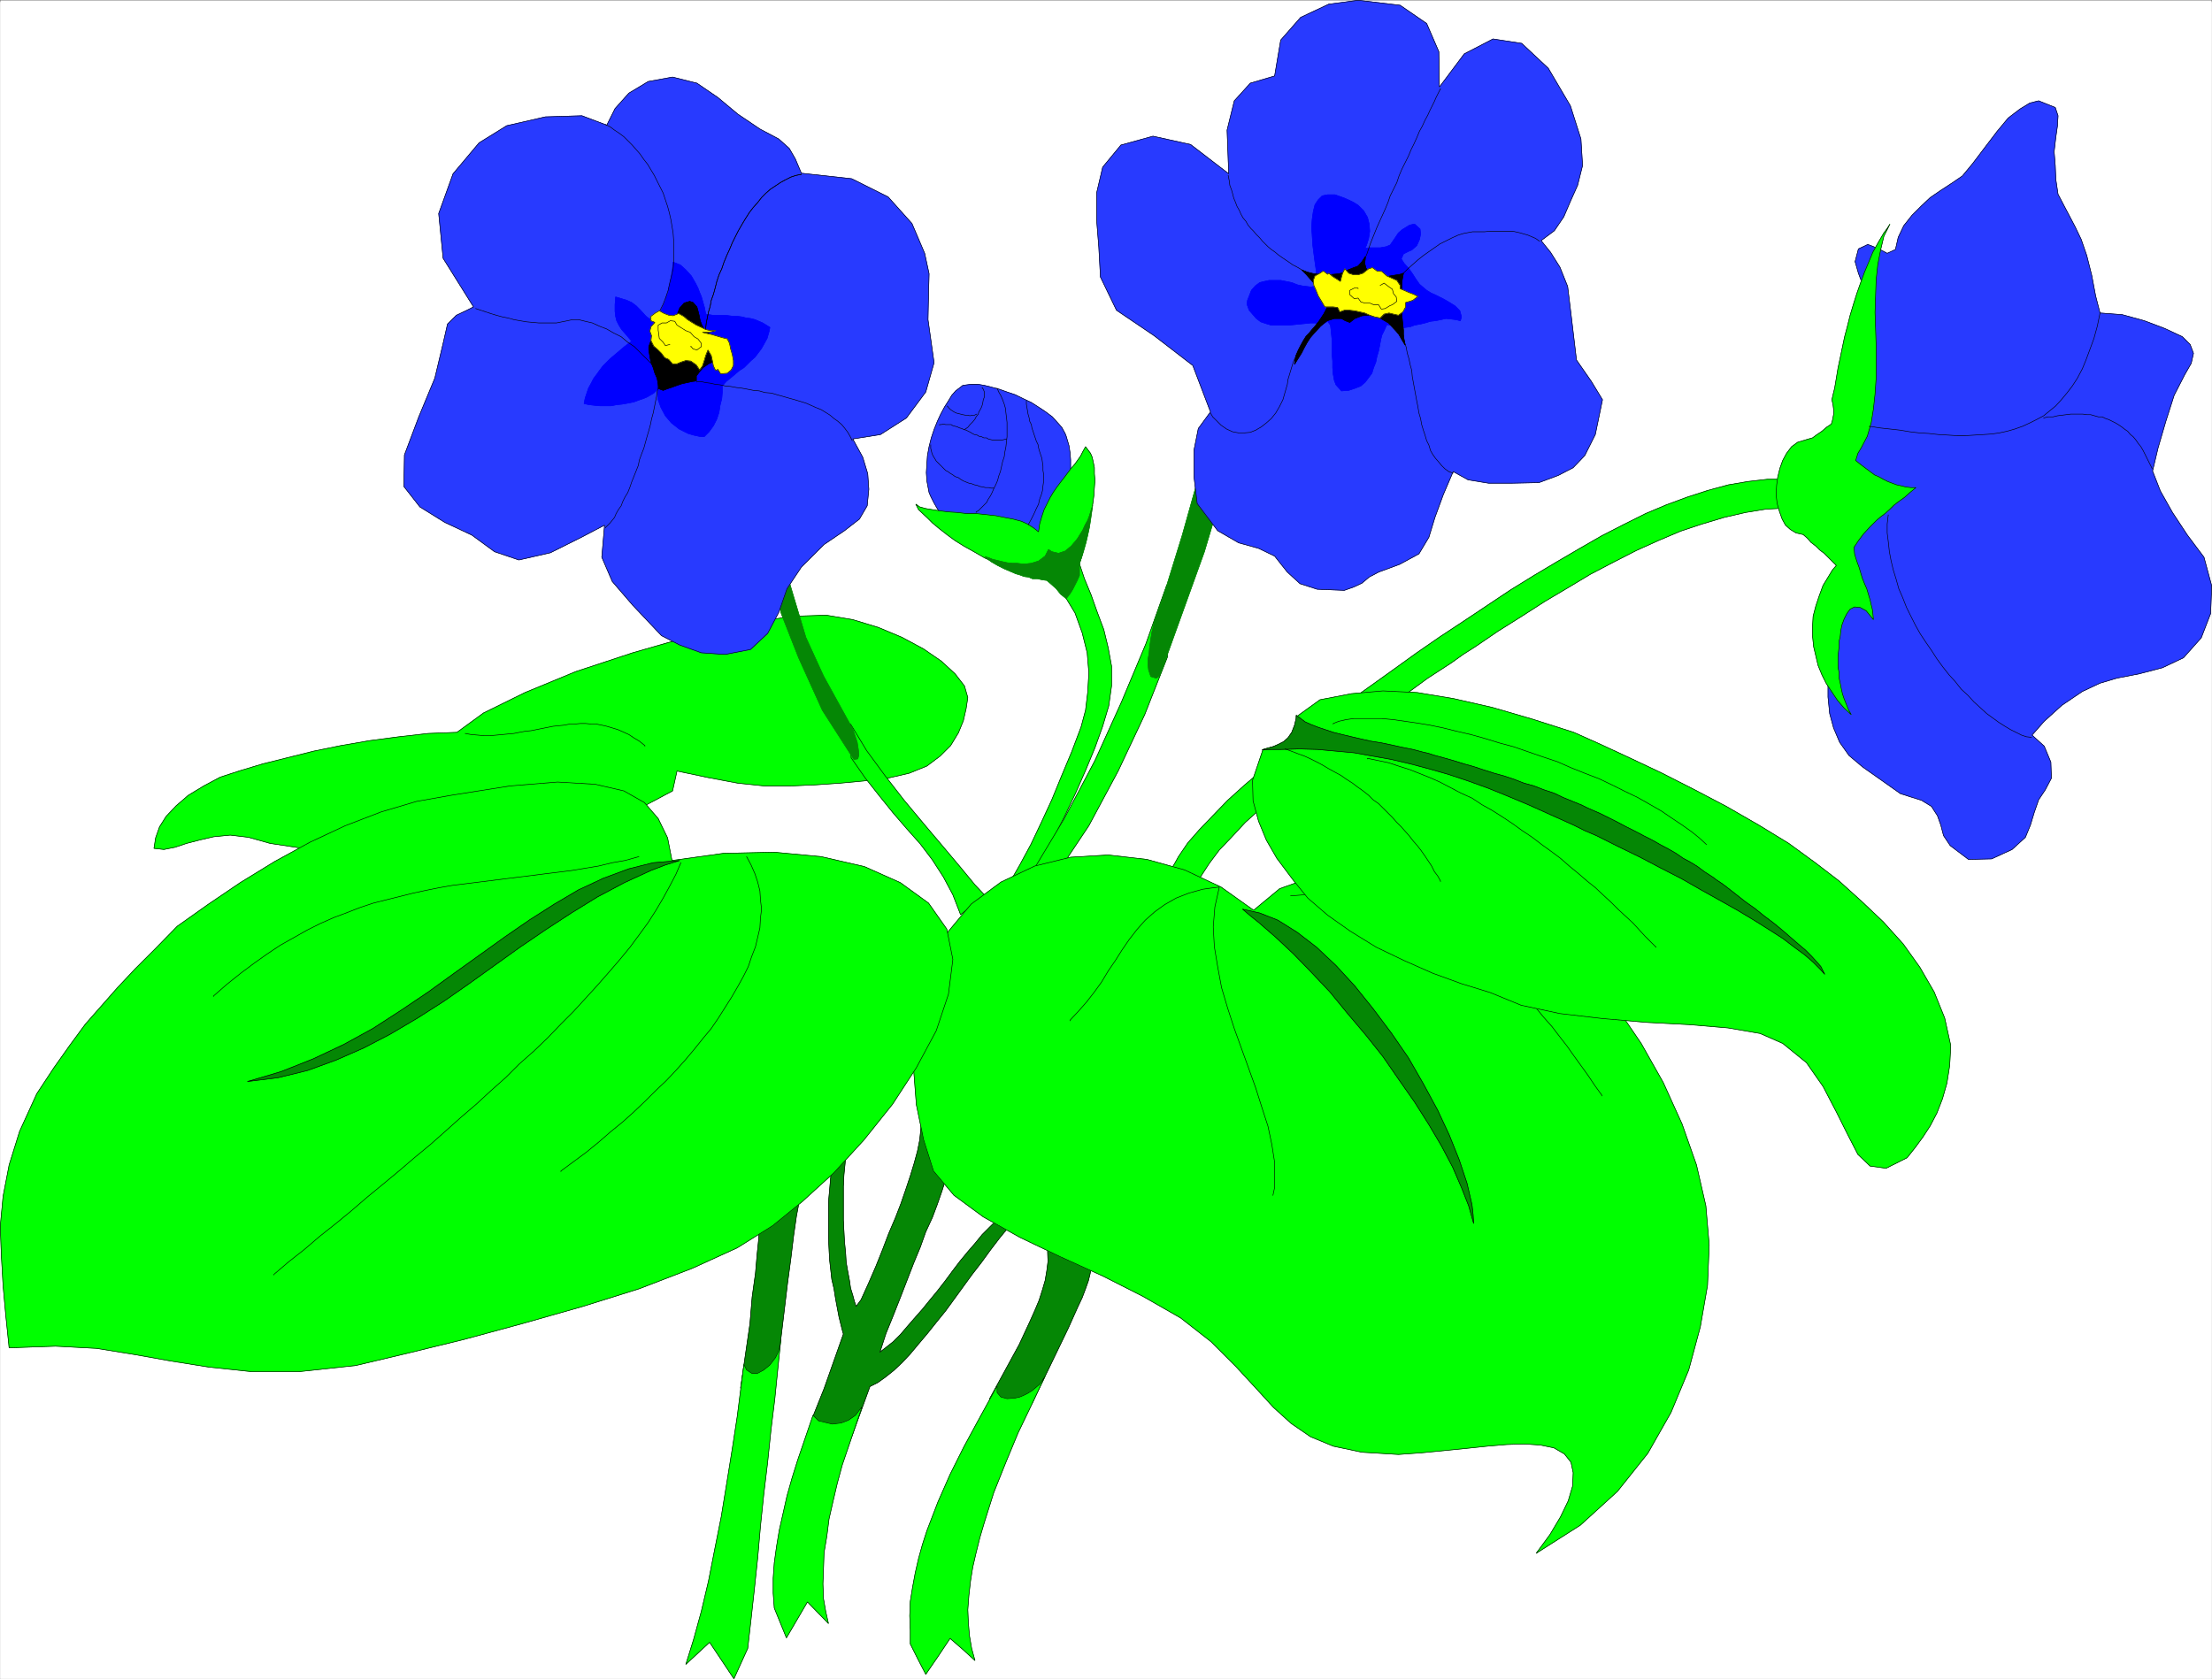<svg width="3996.643" height="3034.136" viewBox="0 0 2997.482 2275.602" xmlns="http://www.w3.org/2000/svg"><rect x="0" y="0" width="2997.482" height="2275.602" fill="#333333" stroke="none"/><defs><clipPath id="a"><path d="M0 0h2996.73v2272.559H0Zm0 0"/></clipPath><clipPath id="b"><path d="M2476 133h521.719v1030H2476Zm0 0"/></clipPath></defs><path style="fill:#fff;fill-opacity:1;fill-rule:nonzero;stroke:none" d="M0 2272.559h2996.73V-2.461H0Zm0 0" transform="translate(.376 2.835)"/><g clip-path="url(#a)" transform="translate(.376 2.835)"><path style="fill:#fff;fill-opacity:1;fill-rule:evenodd;stroke:#fff;stroke-width:.19;stroke-linecap:square;stroke-linejoin:bevel;stroke-miterlimit:10;stroke-opacity:1" d="M0 .5h756.75V575H0Zm0 0" transform="matrix(3.96 0 0 -3.96 0 2274.54)"/></g><path style="fill:#283aff;fill-opacity:1;fill-rule:evenodd;stroke:#283aff;stroke-width:.19;stroke-linecap:square;stroke-linejoin:bevel;stroke-miterlimit:10;stroke-opacity:1" d="m329.38 443.19 2.83.38h2.27l2.27-.38 2.27-.56 2.84-.76 2.65-.94 2.84-.95 2.65-1.32 2.83-1.33 2.65-1.7 2.27-1.51 2.27-1.7 1.71-1.9 1.51-1.7 1.14-2.08.37-.94.95-3.22.38-2.46.19-2.45v-2.46l-.19-2.27-.38-2.65-.57-2.46-.75-2.46-.95-2.27-.95-2.26-1.32-2.08-1.33-1.71-1.7-1.7-1.7-1.51-1.7-1.14-1.14-.56-3.21-.95-2.46-.38-2.65-.19h-2.65l-2.65.19-2.84.57-2.46.57-2.84 1.13-2.45 1.14-2.46 1.32-2.27 1.51-1.9 1.52-1.89 2.08-1.32 2.27-1.14 2.26-.57 1.33-.75 3.97-.19 2.84.19 3.02.19 2.84.56 3.02.76 3.03.95 2.84 1.13 2.83 1.14 2.46 1.32 2.46 1.33 2.08 1.13 1.89 1.33 1.51zm0 0" transform="matrix(3.96 0 0 -3.96 .376 2277.375)"/><path style="fill:none;stroke:#000;stroke-width:.19;stroke-linecap:square;stroke-linejoin:bevel;stroke-miterlimit:10;stroke-opacity:1" d="m329.38 443.19 2.83.38h2.27l2.27-.38 2.27-.56 2.84-.76 2.65-.94 2.84-.95 2.65-1.32 2.83-1.33 2.65-1.7 2.27-1.51 2.27-1.7 1.71-1.9 1.51-1.7 1.14-2.08.37-.94.95-3.22.38-2.46.19-2.45v-2.46l-.19-2.27-.38-2.65-.57-2.46-.75-2.46-.95-2.27-.95-2.26-1.32-2.08-1.33-1.71-1.7-1.7-1.7-1.51-1.7-1.14-1.14-.56-3.21-.95-2.46-.38-2.65-.19h-2.65l-2.65.19-2.84.57-2.46.57-2.84 1.13-2.45 1.14-2.46 1.32-2.27 1.51-1.9 1.52-1.89 2.08-1.32 2.27-1.14 2.26-.57 1.33-.75 3.97-.19 2.84.19 3.02.19 2.84.56 3.02.76 3.03.95 2.84 1.13 2.83 1.14 2.46 1.32 2.46 1.33 2.08 1.13 1.89 1.33 1.51zm0 0" transform="matrix(3.96 0 0 -3.96 .376 2277.375)"/><path style="fill:#0f0;fill-opacity:1;fill-rule:evenodd;stroke:#0f0;stroke-width:.19;stroke-linecap:square;stroke-linejoin:bevel;stroke-miterlimit:10;stroke-opacity:1" d="m156.27 324.44 9.08 6.62 14.19 6.99 17.4 7.19 19.49 6.43 19.68 5.67 18.73 4.35 16.08 2.46 11.73.38 9.08-1.52 8.7-2.64 8.13-3.41 7.38-3.97 6.06-4.16 4.73-4.35 3.21-4.16 1.14-3.97-.57-3.78-.95-4.16-1.7-4.16-2.65-4.35-3.59-3.59-4.54-3.41-6.06-2.46-7.37-1.7-8.14-.94-8.13-.76-8.33-.57-8.51-.38h-9.08l-9.08.95-10.03 1.89-10.78 2.27-1.52-6.81-11.73-6.24-19.48-5.29-24.03-4.16-25.92-2.65-24.03-1.7-20.05.19-12.49 1.89-7.37 2.08-6.25.75-5.67-.56-4.92-1.14-4.35-1.13-3.98-1.33-3.78-.75-3.41.38.57 3.59 1.33 3.78 2.27 3.59 3.4 3.6 4.16 3.59 5.3 3.21 5.68 3.03 7 2.27 7.56 2.27 8.33 2.08 9.08 2.27 9.27 1.89 9.84 1.7 10.02 1.32 10.03 1.14zm0 0" transform="matrix(3.96 0 0 -3.96 .376 2277.375)"/><path style="fill:none;stroke:#000;stroke-width:.19;stroke-linecap:square;stroke-linejoin:bevel;stroke-miterlimit:10;stroke-opacity:1" d="m156.27 324.44 9.08 6.62 14.19 6.99 17.4 7.19 19.49 6.43 19.68 5.67 18.73 4.35 16.08 2.46 11.73.38 9.08-1.52 8.7-2.64 8.13-3.41 7.38-3.97 6.06-4.16 4.73-4.35 3.21-4.16 1.14-3.97-.57-3.78-.95-4.16-1.7-4.16-2.65-4.35-3.59-3.59-4.54-3.41-6.06-2.46-7.37-1.7-8.14-.94-8.13-.76-8.33-.57-8.51-.38h-9.08l-9.08.95-10.03 1.89-10.78 2.27-1.52-6.81-11.73-6.24-19.48-5.29-24.03-4.16-25.92-2.65-24.03-1.7-20.05.19-12.49 1.89-7.37 2.08-6.25.75-5.67-.56-4.92-1.14-4.35-1.13-3.98-1.33-3.78-.75-3.41.38.57 3.59 1.33 3.78 2.27 3.59 3.4 3.6 4.16 3.59 5.3 3.21 5.68 3.03 7 2.27 7.56 2.27 8.33 2.08 9.08 2.27 9.27 1.89 9.84 1.7 10.02 1.32 10.03 1.14zm0 0" transform="matrix(3.96 0 0 -3.96 .376 2277.375)"/><path style="fill:#058705;fill-opacity:1;fill-rule:evenodd;stroke:#058705;stroke-width:.19;stroke-linecap:square;stroke-linejoin:bevel;stroke-miterlimit:10;stroke-opacity:1" d="m253.32 99.97 12.11 2.84 3.97 33.09 1.14 8.51.94 7.75.95 6.62 1.14 6.05-1.9-.94-1.7-1.33-1.7-1.13-1.7-1.51-1.71-1.33-1.51-1.32-1.89-1.13-1.71-.95-.18-3.78-.57-5.49-.57-6.61-1.14-8.14-.75-9.07zm0 0" transform="matrix(3.96 0 0 -3.96 .376 2277.375)"/><path style="fill:none;stroke:#000;stroke-width:.19;stroke-linecap:square;stroke-linejoin:bevel;stroke-miterlimit:10;stroke-opacity:1" d="m253.32 99.97 12.11 2.84 3.97 33.09 1.14 8.51.94 7.75.95 6.62 1.14 6.05-1.9-.94-1.7-1.33-1.7-1.13-1.7-1.51-1.71-1.33-1.51-1.32-1.89-1.13-1.71-.95-.18-3.78-.57-5.49-.57-6.61-1.14-8.14-.75-9.07zm0 0" transform="matrix(3.96 0 0 -3.96 .376 2277.375)"/><path style="fill:#0f0;fill-opacity:1;fill-rule:evenodd;stroke:#0f0;stroke-width:.19;stroke-linecap:square;stroke-linejoin:bevel;stroke-miterlimit:10;stroke-opacity:1" d="m254.46 108.1-2.27-17.77-1.71-11.16-1.89-11.72-1.89-11.54-2.27-11.35-2.08-10.59-2.46-10.4-2.65-9.64-2.65-8.51 8.14 7.56L251.05.5l4.73 10.4 1.14 10.03 1.13 10.21 1.14 10.78.94 10.78 1.14 10.96 1.32 10.97 1.14 10.97 1.32 10.78 2.08 20.61v-.76l-.56-2.64-.57-1.7-.76-1.52-1.89-2.46-2.08-1.7-2.08-1.13h-2.08l-1.71 1.13zm0 0" transform="matrix(3.96 0 0 -3.96 .376 2277.375)"/><path style="fill:none;stroke:#000;stroke-width:.19;stroke-linecap:square;stroke-linejoin:bevel;stroke-miterlimit:10;stroke-opacity:1" d="m254.46 108.1-2.27-17.77-1.71-11.16-1.89-11.72-1.89-11.54-2.27-11.35-2.08-10.59-2.46-10.4-2.65-9.64-2.65-8.51 8.14 7.56L251.05.5l4.73 10.4 1.14 10.03 1.13 10.21 1.14 10.78.94 10.78 1.14 10.96 1.32 10.97 1.14 10.97 1.32 10.78 2.08 20.61v-.76l-.56-2.64-.57-1.7-.76-1.52-1.89-2.46-2.08-1.7-2.08-1.13h-2.08l-1.71 1.13zm0 0" transform="matrix(3.96 0 0 -3.96 .376 2277.375)"/><path style="fill:#058705;fill-opacity:1;fill-rule:evenodd;stroke:#058705;stroke-width:.19;stroke-linecap:square;stroke-linejoin:bevel;stroke-miterlimit:10;stroke-opacity:1" d="m289.84 79.17-11.73 11.16 3.78 9.45 6.62 18.72-.38 1.33-.38 1.51-.75 3.03-.57 3.02-.57 3.03-.57 3.59-.75 3.22-.76 6.8-.19 3.78-.19 3.79v11.91l.38 4.16.38 4.35.57 4.54 4.73 4.16-.19-1.89-.19-2.08-.38-3.78-.19-3.98v-11.53l.19-3.78.19-3.6.38-3.78.19-3.21.56-3.22.57-3.02.38-2.65.76-2.46.56-2.08.57-1.7 1.7 2.27 2.65 5.86 2.46 5.67 2.27 5.68 2.08 5.48 2.27 5.3 1.9 4.91 1.7 4.92 1.51 4.54 1.33 4.35 1.13 4.16.76 3.78.38 3.59.19 3.41-.19 2.83 12.11-9.64-.19-1.7-.38-2.46-.76-2.65-.95-3.21-1.32-3.6-1.32-4.16-1.52-4.35-1.7-4.54-2.27-4.91-1.89-5.3-2.27-5.48-2.27-5.86-2.27-5.87-2.46-6.24-2.46-6.05-2.08-6.43.94.76 3.6 2.84 2.46 2.45 2.27 2.65 2.46 2.84 2.83 3.21 2.46 3.03 2.65 3.21 2.65 3.41 2.65 3.59 2.46 3.22 2.65 3.21 2.46 2.84 2.46 3.02 4.73 4.73 4.54-2.08-1.71-1.89-1.7-2.08-3.03-3.97-3.02-4.16-3.22-4.16-3.03-4.16-3.02-4.16-3.03-4.16-3.22-3.98-3.02-3.78-3.03-3.59-2.84-3.4-2.84-3.03-2.83-2.65-2.84-2.27-2.65-1.89-2.65-1.32zm0 0" transform="matrix(3.96 0 0 -3.96 .376 2277.375)"/><path style="fill:none;stroke:#000;stroke-width:.19;stroke-linecap:square;stroke-linejoin:bevel;stroke-miterlimit:10;stroke-opacity:1" d="m289.84 79.17-11.73 11.16 3.78 9.45 6.62 18.72-.38 1.33-.38 1.51-.75 3.03-.57 3.02-.57 3.03-.57 3.59-.75 3.22-.76 6.8-.19 3.78-.19 3.79v11.91l.38 4.16.38 4.35.57 4.54 4.73 4.16-.19-1.89-.19-2.08-.38-3.78-.19-3.98v-11.53l.19-3.78.19-3.6.38-3.78.19-3.21.56-3.22.57-3.02.38-2.65.76-2.46.56-2.08.57-1.7 1.7 2.27 2.65 5.86 2.46 5.67 2.27 5.68 2.08 5.48 2.27 5.3 1.9 4.91 1.7 4.92 1.51 4.54 1.33 4.35 1.13 4.16.76 3.78.38 3.59.19 3.41-.19 2.83 12.11-9.64-.19-1.7-.38-2.46-.76-2.65-.95-3.21-1.32-3.6-1.32-4.16-1.52-4.35-1.7-4.54-2.27-4.91-1.89-5.3-2.27-5.48-2.27-5.86-2.27-5.87-2.46-6.24-2.46-6.05-2.08-6.43.94.76 3.6 2.84 2.46 2.45 2.27 2.65 2.46 2.84 2.83 3.21 2.46 3.03 2.65 3.21 2.65 3.41 2.65 3.59 2.46 3.22 2.65 3.21 2.46 2.84 2.46 3.02 4.73 4.73 4.54-2.08-1.71-1.89-1.7-2.08-3.03-3.97-3.02-4.16-3.22-4.16-3.03-4.16-3.02-4.16-3.03-4.16-3.22-3.98-3.02-3.78-3.03-3.59-2.84-3.4-2.84-3.03-2.83-2.65-2.84-2.27-2.65-1.89-2.65-1.32zm0 0" transform="matrix(3.96 0 0 -3.96 .376 2277.375)"/><path style="fill:#0f0;fill-opacity:1;fill-rule:evenodd;stroke:#0f0;stroke-width:.19;stroke-linecap:square;stroke-linejoin:bevel;stroke-miterlimit:10;stroke-opacity:1" d="m290.21 89 2.46 1.71 2.27 3.02-6.81-20.04-1.7-6.24-1.51-6.43-1.33-5.87-.75-5.86-.95-5.67-.19-5.67-.19-4.92.19-5.11.76-4.35.94-4.16-7.19 7.38-7.19-12.29-4.16 10.21-.38 5.1v5.11l.38 5.29.76 5.49.95 5.67 1.32 5.86 1.32 5.87 1.71 6.05 1.89 6.05 5.3 15.51 1.89-1.9 4.73-1.13 3.02.38zm0 0" transform="matrix(3.96 0 0 -3.96 .376 2277.375)"/><path style="fill:none;stroke:#000;stroke-width:.19;stroke-linecap:square;stroke-linejoin:bevel;stroke-miterlimit:10;stroke-opacity:1" d="m290.21 89 2.46 1.71 2.27 3.02-6.81-20.04-1.7-6.24-1.51-6.43-1.33-5.87-.75-5.86-.95-5.67-.19-5.67-.19-4.92.19-5.11.76-4.35.94-4.16-7.19 7.38-7.19-12.29-4.16 10.21-.38 5.1v5.11l.38 5.29.76 5.49.95 5.67 1.32 5.86 1.32 5.87 1.71 6.05 1.89 6.05 5.3 15.51 1.89-1.9 4.73-1.13 3.02.38zm0 0" transform="matrix(3.96 0 0 -3.96 .376 2277.375)"/><path style="fill:#058705;fill-opacity:1;fill-rule:evenodd;stroke:#058705;stroke-width:.19;stroke-linecap:square;stroke-linejoin:bevel;stroke-miterlimit:10;stroke-opacity:1" d="m338.46 96.19 10.21 18.72 3.6 7.75 1.7 3.79 1.51 3.59 1.14 3.59.94 3.22.57 3.4.38 3.03-.19 5.67 7.38-3.22 7.57-3.21v-1.7l-.38-1.89-.57-2.27-.94-2.65-1.14-3.03-1.51-3.21-3.22-7.19-12.49-25.9zm0 0" transform="matrix(3.96 0 0 -3.96 .376 2277.375)"/><path style="fill:none;stroke:#000;stroke-width:.19;stroke-linecap:square;stroke-linejoin:bevel;stroke-miterlimit:10;stroke-opacity:1" d="m338.46 96.19 10.21 18.72 3.6 7.75 1.7 3.79 1.51 3.59 1.14 3.59.94 3.22.57 3.4.38 3.03-.19 5.67 7.38-3.22 7.57-3.21v-1.7l-.38-1.89-.57-2.27-.94-2.65-1.14-3.03-1.51-3.21-3.22-7.19-12.49-25.9zm0 0" transform="matrix(3.96 0 0 -3.96 .376 2277.375)"/><path style="fill:#0f0;fill-opacity:1;fill-rule:evenodd;stroke:#0f0;stroke-width:.19;stroke-linecap:square;stroke-linejoin:bevel;stroke-miterlimit:10;stroke-opacity:1" d="m357.56 104.13-4.54-9.64-4.73-9.84-4.16-10.02-4.16-10.4-3.22-10.21-1.51-5.11-1.32-5.29-1.14-4.92-.76-4.73-.56-4.91-.38-4.92.19-4.35.38-4.54.75-4.35 1.14-4.16-4.16 3.79-4.36 3.78-4.16-6.24-4.16-6.05-2.65 5.1-2.65 5.3v4.72l-.19 4.92.19 4.92.76 4.73.95 5.1 1.13 4.92 1.32 4.73 1.52 4.72 3.78 9.84 4.16 9.45 4.73 9.46 4.92 9.07 6.44 11.73v-2.27l1.32-1.51 2.08-.57 2.65.19 1.7.38 1.33.56 1.51.76 1.51.95 2.46 2.08zm0 0" transform="matrix(3.96 0 0 -3.96 .376 2277.375)"/><path style="fill:none;stroke:#000;stroke-width:.19;stroke-linecap:square;stroke-linejoin:bevel;stroke-miterlimit:10;stroke-opacity:1" d="m357.56 104.13-4.54-9.64-4.73-9.84-4.16-10.02-4.16-10.4-3.22-10.21-1.51-5.11-1.32-5.29-1.14-4.92-.76-4.73-.56-4.91-.38-4.92.19-4.35.38-4.54.75-4.35 1.14-4.16-4.16 3.79-4.36 3.78-4.16-6.24-4.16-6.05-2.65 5.1-2.65 5.3v4.72l-.19 4.92.19 4.92.76 4.73.95 5.1 1.13 4.92 1.32 4.73 1.52 4.72 3.78 9.84 4.16 9.45 4.73 9.46 4.92 9.07 6.44 11.73v-2.27l1.32-1.51 2.08-.57 2.65.19 1.7.38 1.33.56 1.51.76 1.51.95 2.46 2.08zm0 0" transform="matrix(3.96 0 0 -3.96 .376 2277.375)"/><path style="fill:#0f0;fill-opacity:1;fill-rule:evenodd;stroke:#0f0;stroke-width:.19;stroke-linecap:square;stroke-linejoin:bevel;stroke-miterlimit:10;stroke-opacity:1" d="m290.97 327.27 5.49-9.07 6.24-8.51 6.62-8.51 6.62-7.94 6.25-7.38 6.05-7.19 5.3-6.42 3.21-3.41-4.16-3.59-3.97-3.22-2.65 6.81-3.22 6.05-3.78 5.86-4.16 5.49-4.54 5.1-4.73 5.49-4.73 5.86-4.92 6.24-4.73 6.81zm0 0" transform="matrix(3.96 0 0 -3.96 .376 2277.375)"/><path style="fill:none;stroke:#000;stroke-width:.19;stroke-linecap:square;stroke-linejoin:bevel;stroke-miterlimit:10;stroke-opacity:1" d="m290.97 327.27 5.49-9.07 6.24-8.51 6.62-8.51 6.62-7.94 6.25-7.38 6.05-7.19 5.3-6.42 3.21-3.41-4.16-3.59-3.97-3.22-2.65 6.81-3.22 6.05-3.78 5.86-4.16 5.49-4.54 5.1-4.73 5.49-4.73 5.86-4.92 6.24-4.73 6.81zm0 0" transform="matrix(3.96 0 0 -3.96 .376 2277.375)"/><path style="fill:#0f0;fill-opacity:1;fill-rule:evenodd;stroke:#0f0;stroke-width:.19;stroke-linecap:square;stroke-linejoin:bevel;stroke-miterlimit:10;stroke-opacity:1" d="m313.29 402.54.95-1.89 3.03-2.84 1.7-1.7 2.27-1.89 2.65-2.08 2.84-2.08 3.02-1.89 3.41-1.9 3.59-2.08 3.98-1.89 4.16-1.51 4.35-1.32 4.73-1.14 4.73-.75 5.3-6.06 3.78-6.24 2.46-6.8 1.7-6.81.57-6.81-.38-6.62-.75-6.24-1.52-5.67-3.21-8.51-3.41-8.13-3.41-8.32-3.59-7.76-3.59-7.56-3.79-7-3.78-6.62-3.79-5.86 6.81 3.59 3.98 2.65 3.97 7.57 4.16 7.56 3.98 7.75 3.78 7.95 3.41 7.75 3.21 7.75 2.65 7.38 2.08 6.99.95 6.81v6.81l-1.14 6.24-1.51 6.24-2.27 6.05-2.08 5.86-2.27 5.49-1.71 5.1.57 1.71.57 2.08.76 3.59.94 3.59.57 3.22.57 3.4.56 2.84.38 2.83.19 2.84.19 2.46-.19 2.27v2.08l-.38 1.89-.37 1.7-.57 1.32-1.7 2.27-.95-1.7-.76-1.51-.94-1.32-.95-1.33-1.32-1.51-1.14-1.51-1.13-1.52-1.33-1.7-1.13-1.51-1.33-1.89-1.13-1.89-.95-1.89-1.13-2.27-.76-2.27-.76-2.65-.38-2.65-1.7 1.33-2.08 1.32-2.08.95-2.84.75-3.03.57-2.83.57-3.22.37-3.59.38h-3.22l-3.22.38-3.02.19-3.03.38-2.46.38-2.27.37-2.08.57zm0 0" transform="matrix(3.96 0 0 -3.96 .376 2277.375)"/><path style="fill:none;stroke:#000;stroke-width:.19;stroke-linecap:square;stroke-linejoin:bevel;stroke-miterlimit:10;stroke-opacity:1" d="m313.29 402.54.95-1.89 3.03-2.84 1.7-1.7 2.27-1.89 2.65-2.08 2.84-2.08 3.02-1.89 3.41-1.9 3.59-2.08 3.98-1.89 4.16-1.51 4.35-1.32 4.73-1.14 4.73-.75 5.3-6.06 3.78-6.24 2.46-6.8 1.7-6.81.57-6.81-.38-6.62-.75-6.24-1.52-5.67-3.21-8.51-3.41-8.13-3.41-8.32-3.59-7.76-3.59-7.56-3.79-7-3.78-6.62-3.79-5.86 6.81 3.59 3.98 2.65 3.97 7.57 4.16 7.56 3.98 7.75 3.78 7.95 3.41 7.75 3.21 7.75 2.65 7.38 2.08 6.99.95 6.81v6.81l-1.14 6.24-1.51 6.24-2.27 6.05-2.08 5.86-2.27 5.49-1.71 5.1.57 1.71.57 2.08.76 3.59.94 3.59.57 3.22.57 3.4.56 2.84.38 2.83.19 2.84.19 2.46-.19 2.27v2.08l-.38 1.89-.37 1.7-.57 1.32-1.7 2.27-.95-1.7-.76-1.51-.94-1.32-.95-1.33-1.32-1.51-1.14-1.51-1.13-1.52-1.33-1.7-1.13-1.51-1.33-1.89-1.13-1.89-.95-1.89-1.13-2.27-.76-2.27-.76-2.65-.38-2.65-1.7 1.33-2.08 1.32-2.08.95-2.84.75-3.03.57-2.83.57-3.22.37-3.59.38h-3.22l-3.22.38-3.02.19-3.03.38-2.46.38-2.27.37-2.08.57zm0 0" transform="matrix(3.96 0 0 -3.96 .376 2277.375)"/><path style="fill:#0f0;fill-opacity:1;fill-rule:evenodd;stroke:#0f0;stroke-width:.19;stroke-linecap:square;stroke-linejoin:bevel;stroke-miterlimit:10;stroke-opacity:1" d="M399.19 374.93 392 354.69l-8.33-19.85-9.08-20.05L364 294.75l-11.92-19.86 4.54-2.08 4.16 2.08 11.73 17.59 10.03 18.72 9.08 19.29 7.75 19.67zm0 0" transform="matrix(3.96 0 0 -3.96 .376 2277.375)"/><path style="fill:none;stroke:#000;stroke-width:.19;stroke-linecap:square;stroke-linejoin:bevel;stroke-miterlimit:10;stroke-opacity:1" d="M399.19 374.93 392 354.69l-8.33-19.85-9.08-20.05L364 294.75l-11.92-19.86 4.54-2.08 4.16 2.08 11.73 17.59 10.03 18.72 9.08 19.29 7.75 19.67zm0 0" transform="matrix(3.96 0 0 -3.96 .376 2277.375)"/><path style="fill:#0f0;fill-opacity:1;fill-rule:evenodd;stroke:#0f0;stroke-width:.19;stroke-linecap:square;stroke-linejoin:bevel;stroke-miterlimit:10;stroke-opacity:1" d="m400.89 277.92 1.13 1.89 1.14 2.08 3.21 4.73 3.98 4.54 4.54 4.72 5.11 5.3 5.86 5.29 6.24 5.3 6.63 5.67 7 5.48 7.37 5.87 7.57 5.67 7.95 5.67 7.94 5.68 8.14 5.86 7.94 5.48 8.33 5.49 3.97 2.64 3.97 2.65 7.95 5.3 7.95 4.91 7.94 4.73 7.76 4.54 7.57 4.35 7.37 3.78 7.57 3.78 7.19 3.03 7.19 2.65 7 2.27 7 1.89 6.62 1.13 6.62.76h6.62l6.25-.57 7.94-10.02-3.4.56-3.6.19h-7l-7.19-.37-7-1.14-7.37-1.7-7.57-2.27-7.38-2.46-7.57-3.21-7.56-3.41-7.76-3.97-7.95-4.16-7.56-4.54-7.95-4.72-7.95-5.11-8.13-5.11-7.76-5.29-4.16-2.65-3.97-2.84-8.14-5.29-7.75-5.67-7.95-5.87-7.76-5.48-7.38-5.67-7-5.49-6.81-5.48-6.43-5.3-5.86-5.48-5.49-4.92-4.73-5.1-4.16-4.35-3.41-4.54-2.83-4.35-2.09-3.78zm0 0" transform="matrix(3.96 0 0 -3.96 .376 2277.375)"/><path style="fill:none;stroke:#000;stroke-width:.19;stroke-linecap:square;stroke-linejoin:bevel;stroke-miterlimit:10;stroke-opacity:1" d="m400.89 277.92 1.13 1.89 1.14 2.08 3.21 4.73 3.98 4.54 4.54 4.72 5.11 5.3 5.86 5.29 6.24 5.3 6.63 5.67 7 5.48 7.37 5.87 7.57 5.67 7.95 5.67 7.94 5.68 8.14 5.86 7.94 5.48 8.33 5.49 3.97 2.64 3.97 2.65 7.95 5.3 7.95 4.91 7.94 4.73 7.76 4.54 7.57 4.35 7.37 3.78 7.57 3.78 7.19 3.03 7.19 2.65 7 2.27 7 1.89 6.62 1.13 6.62.76h6.62l6.25-.57 7.94-10.02-3.4.56-3.6.19h-7l-7.19-.37-7-1.14-7.37-1.7-7.57-2.27-7.38-2.46-7.57-3.21-7.56-3.41-7.76-3.97-7.95-4.16-7.56-4.54-7.95-4.72-7.95-5.11-8.13-5.11-7.76-5.29-4.16-2.65-3.97-2.84-8.14-5.29-7.75-5.67-7.95-5.87-7.76-5.48-7.38-5.67-7-5.49-6.81-5.48-6.43-5.3-5.86-5.48-5.49-4.92-4.73-5.1-4.16-4.35-3.41-4.54-2.83-4.35-2.09-3.78zm0 0" transform="matrix(3.96 0 0 -3.96 .376 2277.375)"/><path style="fill:#0f0;fill-opacity:1;fill-rule:evenodd;stroke:#0f0;stroke-width:.19;stroke-linecap:square;stroke-linejoin:bevel;stroke-miterlimit:10;stroke-opacity:1" d="m478.46 77.28-12.49.76-9.84 2.08-7.76 3.21-6.62 4.54-6.05 5.48-6.06 6.62-6.81 7.38-8.51 8.51-10.4 8.13-12.87 7.37-13.81 7-14.57 6.62-13.81 6.62-12.48 6.99-10.03 7.38-7 8.32-3.41 10.78-2.46 11.91-.94 12.1.19 12.67 2.08 12.11 3.78 11.53 5.87 10.97 7.75 9.27 10.22 7.56 11.54 5.48 12.3 3.03 12.86.76 13.24-1.52 12.87-3.59 12.49-5.86 11.16-7.94 8.89 7.37 12.11 4.35 14.19 1.14 15.51-1.14 15.89-3.4 15.14-5.3 13.43-6.99 10.78-8.14 9.27-9.64 8.9-11.35 8.51-12.48 7.57-13.42 6.43-14.19 4.92-13.99 3.21-13.99 1.14-13.43-.57-13.81-2.46-14.18-3.97-14.75-6.06-14.56-7.94-13.99-10.41-13.05-12.67-11.54-15.14-9.64 4.73 6.43 3.6 6.05 2.65 5.48 1.51 5.11.19 4.54-.76 3.59-2.27 2.84-3.59 2.08-4.54.94-5.49.38-6.05-.19-6.63-.56-7.18-.76-7.57-.76-7.76-.75zm0 0" transform="matrix(3.96 0 0 -3.96 .376 2277.375)"/><path style="fill:none;stroke:#000;stroke-width:.19;stroke-linecap:square;stroke-linejoin:bevel;stroke-miterlimit:10;stroke-opacity:1" d="m478.46 77.28-12.49.76-9.84 2.08-7.76 3.21-6.62 4.54-6.05 5.48-6.06 6.62-6.81 7.38-8.51 8.51-10.4 8.13-12.87 7.37-13.81 7-14.57 6.62-13.81 6.62-12.48 6.99-10.03 7.38-7 8.32-3.41 10.78-2.46 11.91-.94 12.1.19 12.67 2.08 12.11 3.78 11.53 5.87 10.97 7.75 9.27 10.22 7.56 11.54 5.48 12.3 3.03 12.86.76 13.24-1.52 12.87-3.59 12.49-5.86 11.16-7.94 8.89 7.37 12.11 4.35 14.19 1.14 15.51-1.14 15.89-3.4 15.14-5.3 13.43-6.99 10.78-8.14 9.27-9.64 8.9-11.35 8.51-12.48 7.57-13.42 6.43-14.19 4.92-13.99 3.21-13.99 1.14-13.43-.57-13.81-2.46-14.18-3.97-14.75-6.06-14.56-7.94-13.99-10.41-13.05-12.67-11.54-15.14-9.64 4.73 6.43 3.6 6.05 2.65 5.48 1.51 5.11.19 4.54-.76 3.59-2.27 2.84-3.59 2.08-4.54.94-5.49.38-6.05-.19-6.63-.56-7.18-.76-7.57-.76-7.76-.75zm0 0" transform="matrix(3.96 0 0 -3.96 .376 2277.375)"/><path style="fill:#0f0;fill-opacity:1;fill-rule:evenodd;stroke:#0f0;stroke-width:.19;stroke-linecap:square;stroke-linejoin:bevel;stroke-miterlimit:10;stroke-opacity:1" d="m121.65 107.72 17.59 4.17 19.3 4.72 20.24 5.49 20.62 5.86 19.3 6.05 18.16 7 15.33 6.99 12.1 7.57 10.22 8.32 10.78 9.83 10.22 11.16 9.84 12.29 8.13 12.48 6.81 12.67 4.17 12.48 1.51 11.92-2.08 10.4-6.24 8.88-9.65 7-12.3 5.49-14.76 3.4-16.08 1.51-17.4-.38-17.6-2.45-1.51 7.75-3.22 6.62-4.73 5.48-7 3.97-9.83 2.27-12.87.76-16.27-1.33-20.24-3.21-11.73-2.08-12.11-3.59-12.3-4.73-12.11-5.67-12.1-6.62L82.11 273l-11.16-7.56-10.41-7.38-7.57-7.75-6.81-6.81-6.05-6.43-5.49-6.24-5.49-6.24-5.29-7.19-5.49-7.75-5.86-8.89-5.87-12.86-3.59-11.53-2.08-10.78L0 155.38l.38-10.21.57-10.03.94-10.4 1.14-10.96 15.89.56 14-.75 12.86-2.08 12.68-2.27 13.05-2.08 14.38-1.52h16.46zm0 0" transform="matrix(3.96 0 0 -3.96 .376 2277.375)"/><path style="fill:none;stroke:#000;stroke-width:.19;stroke-linecap:square;stroke-linejoin:bevel;stroke-miterlimit:10;stroke-opacity:1" d="m121.65 107.72 17.59 4.17 19.3 4.72 20.24 5.49 20.62 5.86 19.3 6.05 18.16 7 15.33 6.99 12.1 7.57 10.22 8.32 10.78 9.83 10.22 11.16 9.84 12.29 8.13 12.48 6.81 12.67 4.17 12.48 1.51 11.92-2.08 10.4-6.24 8.88-9.65 7-12.3 5.49-14.76 3.4-16.08 1.51-17.4-.38-17.6-2.45-1.51 7.75-3.22 6.62-4.73 5.48-7 3.97-9.83 2.27-12.87.76-16.27-1.33-20.24-3.21-11.73-2.08-12.11-3.59-12.3-4.73-12.11-5.67-12.1-6.62L82.11 273l-11.16-7.56-10.41-7.38-7.57-7.75-6.81-6.81-6.05-6.43-5.49-6.24-5.49-6.24-5.29-7.19-5.49-7.75-5.86-8.89-5.87-12.86-3.59-11.53-2.08-10.78L0 155.38l.38-10.21.57-10.03.94-10.4 1.14-10.96 15.89.56 14-.75 12.86-2.08 12.68-2.27 13.05-2.08 14.38-1.52h16.46zm0 0" transform="matrix(3.96 0 0 -3.96 .376 2277.375)"/><path style="fill:#058705;fill-opacity:1;fill-rule:evenodd;stroke:#058705;stroke-width:.19;stroke-linecap:square;stroke-linejoin:bevel;stroke-miterlimit:10;stroke-opacity:1" d="m232.51 280.57-4.92-1.52-4.92-1.89-9.08-4.16-9.27-4.92-8.89-5.48-8.7-5.67-8.89-6.05-8.71-6.24-8.7-6.24-8.7-6.06-8.89-5.67-9.27-5.48-9.08-4.73-9.46-4.16-9.84-3.59-10.03-2.46-10.59-1.33 5.86 1.71 5.68 1.7 10.97 4.35 10.41 4.91 10.02 5.49 9.65 6.24 9.27 6.24 8.89 6.43 8.71 6.24 8.7 6.24 8.51 5.86 8.33 5.3 8.32 4.91 8.51 3.97 8.71 3.22 8.32 2.08zm0 0" transform="matrix(3.96 0 0 -3.96 .376 2277.375)"/><path style="fill:none;stroke:#000;stroke-width:.19;stroke-linecap:square;stroke-linejoin:bevel;stroke-miterlimit:10;stroke-opacity:1" d="m232.51 280.57-4.92-1.52-4.92-1.89-9.08-4.16-9.27-4.92-8.89-5.48-8.7-5.67-8.89-6.05-8.71-6.24-8.7-6.24-8.7-6.06-8.89-5.67-9.27-5.48-9.08-4.73-9.46-4.16-9.84-3.59-10.03-2.46-10.59-1.33 5.86 1.71 5.68 1.7 10.97 4.35 10.41 4.91 10.02 5.49 9.65 6.24 9.27 6.24 8.89 6.43 8.71 6.24 8.7 6.24 8.51 5.86 8.33 5.3 8.32 4.91 8.51 3.97 8.71 3.22 8.32 2.08zm0 0" transform="matrix(3.96 0 0 -3.96 .376 2277.375)"/><path style="fill:#058705;fill-opacity:1;fill-rule:evenodd;stroke:#058705;stroke-width:.19;stroke-linecap:square;stroke-linejoin:bevel;stroke-miterlimit:10;stroke-opacity:1" d="m425.1 263.92 2.65-2.26 2.84-2.27 5.87-5.11 6.05-5.67 6.24-6.43 6.25-6.62 6.05-7.38 6.24-7.37 5.87-7.38 5.48-7.94 5.3-7.56 4.92-7.76 4.35-7.37 3.79-7.19 3.02-6.99 2.46-6.24 1.7-6.06-.18 3.03-.38 3.4-1.71 7.38-2.64 7.94-3.41 8.51-3.97 8.51-4.92 9.08-5.11 8.89-5.86 8.51-6.25 8.32-6.24 7.75-6.43 7-6.62 6.24-6.63 5.1-6.62 4.16-6.24 2.46zm0 0" transform="matrix(3.96 0 0 -3.96 .376 2277.375)"/><path style="fill:none;stroke:#000;stroke-width:.19;stroke-linecap:square;stroke-linejoin:bevel;stroke-miterlimit:10;stroke-opacity:1" d="m425.1 263.92 2.65-2.26 2.84-2.27 5.87-5.11 6.05-5.67 6.24-6.43 6.25-6.62 6.05-7.38 6.24-7.37 5.87-7.38 5.48-7.94 5.3-7.56 4.92-7.76 4.35-7.37 3.79-7.19 3.02-6.99 2.46-6.24 1.7-6.06-.18 3.03-.38 3.4-1.71 7.38-2.64 7.94-3.41 8.51-3.97 8.51-4.92 9.08-5.11 8.89-5.86 8.51-6.25 8.32-6.24 7.75-6.43 7-6.62 6.24-6.63 5.1-6.62 4.16-6.24 2.46zm0 0" transform="matrix(3.96 0 0 -3.96 .376 2277.375)"/><path style="fill:#283aff;fill-opacity:1;fill-rule:evenodd;stroke:none" d="m2744.242 1132.04 6.77-16.474 5.226-17.226 5.98-17.227 8.989-13.46 8.277-15.723-.754-21.743-8.988-21.699-16.512-14.968 16.512-18.73 23.957-21.7 27.723-18.735 23.957-11.246 22.492-6.73 30.73-5.98 31.442-8.235 28.473-13.504 23.996-26.93 12.715-32.945 1.503-37.465-10.496-38.925-22.453-29.977-20.234-30.691-16.473-29.223-10.496-26.93 7.485-31.48 10.496-35.918 11.246-35.203 14.214-27.723 8.993-15.719 3.007-13.465-4.515-12-10.492-10.492-23.957-11.207-27.723-10.496-29.977-8.234-29.976-2.258-5.98-23.207-5.227-27.719-6.77-26.93-7.488-21.738-8.234-17.226-7.485-14.215-7.484-14.219-8.238-15.719-3.008-20.238-.754-18.73-1.504-18.731 2.258-19.441 2.258-15.723.75-13.504-3.762-11.207-22.492-8.988-11.961 2.969-13.5 8.238-15.723 11.996-14.969 17.98-16.511 21.7-16.477 21.742-14.215 17.187-14.258 9.739-14.968 9.742-14.254 9.742-11.961 11.246-12.75 12.71-11.246 14.22-7.485 15.761-3.761 16.473-11.207 5.227-12.75-6.73-13.465-5.27-12.754 6.02-4.512 17.226 4.512 15.722 6.734 17.977 6.02 19.445 2.215 18.73 3.011 17.977 2.258 18.73 1.504 20.2-2.258 20.234-6.02 17.227-8.234 17.226-4.476 20.946-3.762 14.969-8.988 20.988-4.477 15.722-16.512 6.73-1.464 14.97-1.508 17.226 20.238 17.227 21.7 17.98 8.238 18.73-29.938 37.423-17.266 66.644-6.734 67.399-1.504 44.195v25.46l2.258 22.454 5.266 19.484 8.238 19.485 12.71 17.937 18.731 15.762 20.239 14.215 17.976 12.715 12.75 8.988 14.219 4.512 14.254 4.476 13.465 8.238 8.238 12.75 4.512 12.711 3.722 14.215 8.989 13.504 24.75 18.734 31.445-.753 27.719-12.75zm0 0" transform="translate(.376 2.835)"/><g clip-path="url(#b)" transform="translate(.376 2.835)"><path style="fill:none;stroke:#283aff;stroke-width:.19;stroke-linecap:square;stroke-linejoin:bevel;stroke-miterlimit:10;stroke-opacity:1" d="m692.99 288.51 1.71 4.16 1.32 4.35 1.51 4.35 2.27 3.4 2.09 3.97-.19 5.49-2.27 5.48-4.17 3.78 4.17 4.73 6.05 5.48 7 4.73 6.05 2.84 5.68 1.7 7.76 1.51 7.94 2.08 7.19 3.41 6.06 6.8 3.21 8.32.38 9.46-2.65 9.83-5.67 7.57-5.11 7.75-4.16 7.38-2.65 6.8 1.89 7.95 2.65 9.07 2.84 8.89 3.59 7 2.27 3.97.76 3.4-1.14 3.03-2.65 2.65-6.05 2.83-7 2.65-7.57 2.08-7.57.57-1.51 5.86-1.32 7-1.71 6.8-1.89 5.49-2.08 4.35-1.89 3.59-1.89 3.59-2.08 3.97-.76 5.11-.19 4.73-.38 4.73.57 4.91.57 3.97.19 3.41-.95 2.83-5.68 2.27-3.02-.75-3.41-2.08-3.97-3.03-3.78-4.54-4.17-5.48-4.16-5.49-3.59-4.34-3.6-2.46-3.78-2.46-3.6-2.46-3.02-2.84-3.22-3.21-2.84-3.59-1.89-3.98-.95-4.16-2.83-1.32-3.22 1.7-3.4 1.33-3.22-1.52-1.14-4.35 1.14-3.97 1.7-4.54 1.52-4.91.56-4.73.76-4.54.57-4.73.38-5.1-.57-5.11-1.52-4.35-2.08-4.35-1.13-5.29-.95-3.78-2.27-5.3-1.13-3.97-4.17-1.7-.37-3.78-.38-4.35 5.11-4.35 5.48-4.54 2.08-4.73-7.56-9.45-4.36-16.83-1.7-17.02-.38-11.16v-6.43l.57-5.67 1.33-4.92 2.08-4.92 3.21-4.53 4.73-3.98 5.11-3.59 4.54-3.21 3.22-2.27 3.59-1.14 3.6-1.13 3.4-2.08 2.08-3.22 1.14-3.21.94-3.59 2.27-3.41 6.25-4.73 7.94.19 7 3.22zm0 0" transform="matrix(3.96 0 0 -3.96 0 2274.54)"/><path style="fill:none;stroke:#000;stroke-width:.19;stroke-linecap:square;stroke-linejoin:bevel;stroke-miterlimit:10;stroke-opacity:1" d="m692.99 288.51 1.71 4.16 1.32 4.35 1.51 4.35 2.27 3.4 2.09 3.97-.19 5.49-2.27 5.48-4.17 3.78 4.17 4.73 6.05 5.48 7 4.73 6.05 2.84 5.68 1.7 7.76 1.51 7.94 2.08 7.19 3.41 6.06 6.8 3.21 8.32.38 9.46-2.65 9.83-5.67 7.57-5.11 7.75-4.16 7.38-2.65 6.8 1.89 7.95 2.65 9.07 2.84 8.89 3.59 7 2.27 3.97.76 3.4-1.14 3.03-2.65 2.65-6.05 2.83-7 2.65-7.57 2.08-7.57.57-1.51 5.86-1.32 7-1.71 6.8-1.89 5.49-2.08 4.35-1.89 3.59-1.89 3.59-2.08 3.97-.76 5.11-.19 4.73-.38 4.73.57 4.91.57 3.97.19 3.41-.95 2.83-5.68 2.27-3.02-.75-3.41-2.08-3.97-3.03-3.78-4.54-4.17-5.48-4.16-5.49-3.59-4.34-3.6-2.46-3.78-2.46-3.6-2.46-3.02-2.84-3.22-3.21-2.84-3.59-1.89-3.98-.95-4.16-2.83-1.32-3.22 1.7-3.4 1.33-3.22-1.52-1.14-4.35 1.14-3.97 1.7-4.54 1.52-4.91.56-4.73.76-4.54.57-4.73.38-5.1-.57-5.11-1.52-4.35-2.08-4.35-1.13-5.29-.95-3.78-2.27-5.3-1.13-3.97-4.17-1.7-.37-3.78-.38-4.35 5.11-4.35 5.48-4.54 2.08-4.73-7.56-9.45-4.36-16.83-1.7-17.02-.38-11.16v-6.43l.57-5.67 1.33-4.92 2.08-4.92 3.21-4.53 4.73-3.98 5.11-3.59 4.54-3.21 3.22-2.27 3.59-1.14 3.6-1.13 3.4-2.08 2.08-3.22 1.14-3.21.94-3.59 2.27-3.41 6.25-4.73 7.94.19 7 3.22zm0 0" transform="matrix(3.96 0 0 -3.96 0 2274.54)"/></g><path style="fill:none;stroke:#000;stroke-width:.19;stroke-linecap:square;stroke-linejoin:bevel;stroke-miterlimit:10;stroke-opacity:1" d="m159.11 324.06 2.08-.38 2.27-.19 2.08-.19h2.08l4.16.38 1.89.19 2.09.19 1.89.38 2.08.38 1.89.18 3.78.76 1.9.38 1.89.38 1.89.19 1.89.19 1.89.37h1.71l1.89.19h1.89l1.89-.19h1.7l1.9-.37 1.7-.38 3.78-1.14 1.71-.75 2.08-.95 1.7-1.13 1.89-1.14 1.89-1.51v-.19m120.52 122.54.56-1.32.76-1.33.57-1.32.56-1.51.38-1.33.19-1.7.19-1.51.19-1.71v-4.91l-.19-1.7-.19-1.71-.38-1.89-.19-1.51-.56-1.7-.38-1.7-.38-1.71-.57-1.51-.38-1.51-.56-1.32-.76-1.52-.57-1.32-.57-1.14-.75-1.13-.57-1.14-.76-.75-.75-.76-.76-.75-.57-.57-.75-.38v-.19m17.21 38.2v-1.13l.19-1.14.19-1.13.19-1.14.38-1.32.19-1.14.56-1.13.19-1.14.38-1.13.38-1.14.38-1.13.38-1.13.56-1.14.19-1.13.38-1.33.38-1.13.38-1.14.19-1.32.19-1.32v-1.52l.19-1.13v-2.84l-.19-1.32-.19-1.7-.38-1.33-.57-1.51-.38-1.7-.75-1.52-.76-1.7-.95-1.89-.94-1.7v-.19" transform="matrix(3.96 0 0 -3.96 .376 2277.375)"/><path style="fill:none;stroke:#000;stroke-width:.19;stroke-linecap:square;stroke-linejoin:bevel;stroke-miterlimit:10;stroke-opacity:1" d="m344.32 424.85-1.51-.38h-3.22l-.76.19-.75.19-.57.38h-.95l-.75.38-.95.19-.57.38-.94.18-.76.38-.57.38-.75.38-.76.38-.76.19-.75.37-.76.19-.76.38-.75.19-.76.19-.57.38h-1.89l-.76.19-.75-.19h-.57v-.19m18.54-21.56h-.95l-.75.19h-1.14l-.75.19-1.14.19-.95.38-.94.19-.95.37-.94.19-1.9.76-.94.57-.76.56-1.13.38-.76.57-.95.57-.75.56-.76.38-.76.76-.75.76-.57.56-1.14 1.14-.56.94-.38.57-.38.76-.19.56-.19.76-.19.76v1.32-.19" transform="matrix(3.96 0 0 -3.96 .376 2277.375)"/><path style="fill:none;stroke:#000;stroke-width:.19;stroke-linecap:square;stroke-linejoin:bevel;stroke-miterlimit:10;stroke-opacity:1" d="m329.94 428.07 1.14.75.75.95.95.94.76.95.38.76.75.94.19.76.38.57.57 1.13.19.57.19.75.19 1.14.37.94v1.71l-.37.94-.38.57v-.19" transform="matrix(3.96 0 0 -3.96 .376 2277.375)"/><path style="fill:none;stroke:#000;stroke-width:.19;stroke-linecap:square;stroke-linejoin:bevel;stroke-miterlimit:10;stroke-opacity:1" d="m334.11 433.36-.76-.38h-.76l-.76-.19-.75.19h-.76l-.94.19-.76.19-.76.19-.75.19-.76.38-.57.38-.57.37-.75.76-.38.57v-.19" transform="matrix(3.96 0 0 -3.96 .376 2277.375)"/><path style="fill:#0f0;fill-opacity:1;fill-rule:evenodd;stroke:#0f0;stroke-width:.19;stroke-linecap:square;stroke-linejoin:bevel;stroke-miterlimit:10;stroke-opacity:1" d="m646.64 498.41-.94-1.51-1.14-1.51-1.89-3.22-1.89-3.4-1.33-3.22-1.51-3.59-1.32-3.59-1.33-3.78-1.13-3.6-1.14-3.78-.94-3.78-.95-3.59-.76-3.6-.75-3.59-.76-3.59-.57-3.41-.57-3.4-.56-2.27-.38-1.7.38-1.7.19-1.52v-1.89l-.38-1.89-.38-1.32-1.7-1.14-1.52-1.32-1.7-1.14-1.51-1.13-1.33-.38-3.78-1.13-2.08-1.52-1.71-2.27-1.32-2.45-.95-2.65-.75-3.03-.38-2.83-.19-3.22.38-3.02.76-2.65.94-2.65 1.14-2.08 1.7-1.51 1.89-1.14 2.46-.56 1.51-1.33 1.14-1.32 1.7-1.32 1.33-1.33 1.51-1.13 1.32-1.33 1.33-1.32 1.51-1.51-1.32-1.52-1.14-1.89-2.08-3.4-1.32-3.59-1.14-3.41-.94-3.59-.19-3.4v-3.41l.37-3.59.76-3.22.76-3.21 1.32-3.22 1.52-3.02 1.89-2.84 1.89-2.83 2.27-2.65 2.46-2.27-.95 1.7-.75 1.89-.76 1.89-.57 1.7-.38 1.71-.37 1.89-.38 1.7v1.89l-.38 1.89v3.59l.19 1.9.19 1.51v1.89l.38 1.7.19 1.89.37 1.89.76 2.08.95 1.89 1.13 1.52 1.51.75 1.9-.18 2.08-1.14 2.46-3.03-.19 2.27-.19 1.33-.38 1.51-.38 1.7-.57 1.89-.56 1.89-.76 1.71-.76 1.89-.56 1.89-.57 1.89-.57 1.51-.57 1.7-.38 1.33-.18 2.27 1.51 2.27 1.7 2.27 2.08 2.27 2.46 2.45 1.33 1.14 1.51 1.13 1.51 1.33 1.52 1.51 1.7 1.32 1.89 1.33 1.89 1.7 2.08 1.7h-1.7l-1.7.19-1.51.38-1.71.38-1.51.56-1.51.57-1.52.76-1.32.75-1.7.76-4.54 3.4-1.9 1.52.76 2.45 1.14 1.9 2.08 3.97 1.32 4.54.76 4.72.56 5.11.38 5.48v11.16l-.19 5.86-.19 5.49.19 5.67.19 5.48.57 5.3.95 4.92 1.13 4.72zm0 0" transform="matrix(3.96 0 0 -3.96 .376 2277.375)"/><path style="fill:none;stroke:#000;stroke-width:.19;stroke-linecap:square;stroke-linejoin:bevel;stroke-miterlimit:10;stroke-opacity:1" d="m646.64 498.41-.94-1.51-1.14-1.51-1.89-3.22-1.89-3.4-1.33-3.22-1.51-3.59-1.32-3.59-1.33-3.78-1.13-3.6-1.14-3.78-.94-3.78-.95-3.59-.76-3.6-.75-3.59-.76-3.59-.57-3.41-.57-3.4-.56-2.27-.38-1.7.38-1.7.19-1.52v-1.89l-.38-1.89-.38-1.32-1.7-1.14-1.52-1.32-1.7-1.14-1.51-1.13-1.33-.38-3.78-1.13-2.08-1.52-1.71-2.27-1.32-2.45-.95-2.65-.75-3.03-.38-2.83-.19-3.22.38-3.02.76-2.65.94-2.65 1.14-2.08 1.7-1.51 1.89-1.14 2.46-.56 1.51-1.33 1.14-1.32 1.7-1.32 1.33-1.33 1.51-1.13 1.32-1.33 1.33-1.32 1.51-1.51-1.32-1.52-1.14-1.89-2.08-3.4-1.32-3.59-1.14-3.41-.94-3.59-.19-3.4v-3.41l.37-3.59.76-3.22.76-3.21 1.32-3.22 1.52-3.02 1.89-2.84 1.89-2.83 2.27-2.65 2.46-2.27-.95 1.7-.75 1.89-.76 1.89-.57 1.7-.38 1.71-.37 1.89-.38 1.7v1.89l-.38 1.89v3.59l.19 1.9.19 1.51v1.89l.38 1.7.19 1.89.37 1.89.76 2.08.95 1.89 1.13 1.52 1.51.75 1.9-.18 2.08-1.14 2.46-3.03-.19 2.27-.19 1.33-.38 1.51-.38 1.7-.57 1.89-.56 1.89-.76 1.71-.76 1.89-.56 1.89-.57 1.89-.57 1.51-.57 1.7-.38 1.33-.18 2.27 1.51 2.27 1.7 2.27 2.08 2.27 2.46 2.45 1.33 1.14 1.51 1.13 1.51 1.33 1.52 1.51 1.7 1.32 1.89 1.33 1.89 1.7 2.08 1.7h-1.7l-1.7.19-1.51.38-1.71.38-1.51.56-1.51.57-1.52.76-1.32.75-1.7.76-4.54 3.4-1.9 1.52.76 2.45 1.14 1.9 2.08 3.97 1.32 4.54.76 4.72.56 5.11.38 5.48v11.16l-.19 5.86-.19 5.49.19 5.67.19 5.48.57 5.3.95 4.92 1.13 4.72zm0 0" transform="matrix(3.96 0 0 -3.96 .376 2277.375)"/><path style="fill:none;stroke:#000;stroke-width:.19;stroke-linecap:square;stroke-linejoin:bevel;stroke-miterlimit:10;stroke-opacity:1" d="m718.53 467.97-.94-4.54-1.14-4.16-1.32-3.59-1.33-3.6-1.32-3.21-1.7-3.22-1.71-2.64-1.89-2.46-1.89-2.27-1.89-2.08-2.08-1.7-2.08-1.71-2.46-1.32-2.27-1.13-2.46-1.14-2.65-.94-2.65-.76-2.65-.57-2.65-.38-2.83-.19-3.03-.18-3.03-.19h-3.03l-3.02.19-3.22.18-3.4.38-3.22.19-3.22.38-3.4.57-3.41.38-3.4.37-3.6.57v-.19m59.6 3.03 1.51.38h1.7l1.52.37 1.51.19 1.51.19 1.52.19h4.16l1.32-.19h1.33l1.32-.38 1.33-.37h1.32l1.14-.57 1.13-.38 1.14-.57 1.13-.56.95-.57 1.13-.76.95-.75 1.13-.76.95-1.14.95-.75.94-1.14.76-1.13.94-1.14.76-1.32.76-1.51.75-1.52.76-1.51.76-1.51v-.19m-41.25-91.9-1.7.18-1.7.57-1.89.95-1.89.94-1.9 1.14-2.08 1.32-2.08 1.51-2.08 1.52-2.27 2.08-2.08 1.89-2.08 2.27-2.27 2.08-2.08 2.65-2.08 2.26-2.09 2.65-2.08 2.84-1.7 2.65-2.08 3.02-1.89 2.84-1.7 3.02-1.52 3.03-1.51 3.03-1.33 3.4-1.32 3.02-.95 3.41-.94 3.02-.76 3.22-.57 3.02-.37 3.41-.38 3.02v3.03l.38 3.21v-.18" transform="matrix(3.96 0 0 -3.96 .376 2277.375)"/><path style="fill:#058705;fill-opacity:1;fill-rule:evenodd;stroke:#058705;stroke-width:.19;stroke-linecap:square;stroke-linejoin:bevel;stroke-miterlimit:10;stroke-opacity:1" d="m410.73 414.26-6.25-22.31-7.19-23.26-.75-1.51-.57-1.9-.76-1.89-.56-2.27-.57-2.45-.38-2.27-.38-2.65-.19-2.08-.38-2.27v-1.89l.19-1.7.76-2.27 1.89-.57 1.14.76 15.32 42.54 6.43 21.56zm0 0" transform="matrix(3.96 0 0 -3.96 .376 2277.375)"/><path style="fill:none;stroke:#058705;stroke-width:.19;stroke-linecap:square;stroke-linejoin:bevel;stroke-miterlimit:10;stroke-opacity:1" d="m410.73 414.26-6.25-22.31-7.19-23.26-.75-1.51-.57-1.9-.76-1.89-.56-2.27-.57-2.45-.38-2.27-.38-2.65-.19-2.08-.38-2.27v-1.89l.19-1.7.76-2.27 1.89-.57 1.14.76 15.32 42.54 6.43 21.56zm0 0" transform="matrix(3.96 0 0 -3.96 .376 2277.375)"/><path style="fill:#058705;fill-opacity:1;fill-rule:evenodd;stroke:#058705;stroke-width:.19;stroke-linecap:square;stroke-linejoin:bevel;stroke-miterlimit:10;stroke-opacity:1" d="m270.16 375.31 5.49-18.35 6.05-13.23 9.27-16.83.76-1.33.75-2.27.76-2.27.38-2.45.19-1.9-.38-1.32-1.32-.19L281.32 332l-8.13 17.97-5.87 14.94-2.46 8.69 4.73 7zm0 0" transform="matrix(3.96 0 0 -3.96 .376 2277.375)"/><path style="fill:none;stroke:#058705;stroke-width:.19;stroke-linecap:square;stroke-linejoin:bevel;stroke-miterlimit:10;stroke-opacity:1" d="m270.16 375.31 5.49-18.35 6.05-13.23 9.27-16.83.76-1.33.75-2.27.76-2.27.38-2.45.19-1.9-.38-1.32-1.32-.19L281.32 332l-8.13 17.97-5.87 14.94-2.46 8.69 4.73 7zm0 0" transform="matrix(3.96 0 0 -3.96 .376 2277.375)"/><path style="fill:#283aff;fill-opacity:1;fill-rule:evenodd;stroke:#283aff;stroke-width:.19;stroke-linecap:square;stroke-linejoin:bevel;stroke-miterlimit:10;stroke-opacity:1" d="m464.64 575 14.38-1.7 9.08-6.24 4.17-9.65.19-12.1 8.51 11.35 9.84 5.1 9.83-1.51 9.08-8.51 7.57-12.86 3.6-11.35.56-9.07-1.7-6.81-2.46-5.48-2.27-5.3-3.21-4.73-4.54-3.4 3.21-3.97 3.22-5.11 2.65-6.62 1.13-9.26 1.89-15.89 5.11-7.37 3.79-6.24-2.46-11.92-3.6-7.18-3.97-4.16-5.11-2.65-6.62-2.46-9.08-.19h-8.14l-7 1.14-5.11 2.83-3.4-7.94-2.84-7.75-2.08-6.81-3.4-5.67-6.63-3.59-7.19-2.65-3.21-1.7-2.46-2.08-2.84-1.33-3.22-1.13-9.27.38-5.86 1.89-4.35 3.97-4.35 5.48-5.49 2.65-6.81 1.89-7.19 4.16-7 9.27-1.13 9.45v8.7l1.51 7.56 4.16 5.68-6.05 15.88-13.25 10.21-12.86 8.7-5.49 11.35-.56 10.21-.76 9.46V509l2.08 8.89 6.24 7.56 10.98 3.03 12.86-2.84 13.05-10.02-.56 14.94 2.46 10.02 5.48 6.05 8.33 2.46 2.08 12.29 6.81 7.76 9.65 4.54zm0 0" transform="matrix(3.96 0 0 -3.96 .376 2277.375)"/><path style="fill:none;stroke:#000;stroke-width:.19;stroke-linecap:square;stroke-linejoin:bevel;stroke-miterlimit:10;stroke-opacity:1" d="m464.64 575 14.38-1.7 9.08-6.24 4.17-9.65.19-12.1 8.51 11.35 9.84 5.1 9.83-1.51 9.08-8.51 7.57-12.86 3.6-11.35.56-9.07-1.7-6.81-2.46-5.48-2.27-5.3-3.21-4.73-4.54-3.4 3.21-3.97 3.22-5.11 2.65-6.62 1.13-9.26 1.89-15.89 5.11-7.37 3.79-6.24-2.46-11.92-3.6-7.18-3.97-4.16-5.11-2.65-6.62-2.46-9.08-.19h-8.14l-7 1.14-5.11 2.83-3.4-7.94-2.84-7.75-2.08-6.81-3.4-5.67-6.63-3.59-7.19-2.65-3.21-1.7-2.46-2.08-2.84-1.33-3.22-1.13-9.27.38-5.86 1.89-4.35 3.97-4.35 5.48-5.49 2.65-6.81 1.89-7.19 4.16-7 9.27-1.13 9.45v8.7l1.51 7.56 4.16 5.68-6.05 15.88-13.25 10.21-12.86 8.7-5.49 11.35-.56 10.21-.76 9.46V509l2.08 8.89 6.24 7.56 10.98 3.03 12.86-2.84 13.05-10.02-.56 14.94 2.46 10.02 5.48 6.05 8.33 2.46 2.08 12.29 6.81 7.76 9.65 4.54zm0 0" transform="matrix(3.96 0 0 -3.96 .376 2277.375)"/><path style="fill:#00f;fill-opacity:1;fill-rule:evenodd;stroke:#00f;stroke-width:.19;stroke-linecap:square;stroke-linejoin:bevel;stroke-miterlimit:10;stroke-opacity:1" d="m499.64 465.32-1.51.38-1.7.19-1.7.19-1.71-.38-1.89-.38-1.7-.19-1.89-.57-1.52-.37-2.08-.38-1.51-.57-1.52-.19-1.32-.19-1.51.19-2.27.76-1.33.19-.94-2.08-.76-1.52-.38-1.51-.38-2.08-.38-1.89-.56-1.89-.38-1.89-.76-1.89-.57-1.89-1.13-1.52-1.14-1.51-1.51-1.32-1.89-.76-2.27-.76-2.46-.19-1.89 2.08-.57 1.52-.38 2.08-.19 2.27v2.27l-.19 2.26v4.73l-.19 1.89-.19 1.89-.18 1.52-.95 1.32-1.7-.94-2.65.37h-1.52l-1.7-.19-1.89-.18-1.89-.19-2.08-.19h-5.87l-1.89.56-1.7.57-1.52 1.14-2.46 2.83-.75 2.08.19 1.33 1.32 3.4 1.33 1.51 1.51 1.14 1.51.38 1.71.37h3.97l1.89-.37 1.89-.38 1.89-.76 1.71-.38 1.51-.19 1.51-.18 1.9.37v3.22l-.19 2.27-.38 2.64-.38 2.84-.38 3.03-.19 3.21-.19 2.84.19 2.83.38 2.65.57 2.27 1.13 1.7 1.33 1.33 1.89.38h2.46l3.21-1.14 1.71-.76 1.51-.75 1.51-.95 1.9-1.89 1.32-2.27.57-2.27.19-2.46-.38-2.45-.76-2.46-.57-.95 1.33.19h3.97l2.08.38 1.33.57 1.32 1.89 1.52 2.27 1.32 1.13 2.46 1.51 1.7.38 1.89-1.7.19-1.7-.38-1.89-.94-2.08-1.7-1.51-.95-.38-1.89-.95-.76-1.7.95-1.51 1.7-1.89 1.32-1.9.95-1.51 1.32-1.89 2.46-2.08 1.52-.94 1.32-.57 1.52-.76 1.51-.76 1.32-.75 2.46-1.51 1.7-1.71.57-2.08zm0 0" transform="matrix(3.96 0 0 -3.96 .376 2277.375)"/><path style="fill:none;stroke:#00f;stroke-width:.19;stroke-linecap:square;stroke-linejoin:bevel;stroke-miterlimit:10;stroke-opacity:1" d="m499.64 465.32-1.51.38-1.7.19-1.7.19-1.71-.38-1.89-.38-1.7-.19-1.89-.57-1.52-.37-2.08-.38-1.51-.57-1.52-.19-1.32-.19-1.51.19-2.27.76-1.33.19-.94-2.08-.76-1.52-.38-1.51-.38-2.08-.38-1.89-.56-1.89-.38-1.89-.76-1.89-.57-1.89-1.13-1.52-1.14-1.51-1.51-1.32-1.89-.76-2.27-.76-2.46-.19-1.89 2.08-.57 1.52-.38 2.08-.19 2.27v2.27l-.19 2.26v4.73l-.19 1.89-.19 1.89-.18 1.52-.95 1.32-1.7-.94-2.65.37h-1.52l-1.7-.19-1.89-.18-1.89-.19-2.08-.19h-5.87l-1.89.56-1.7.57-1.52 1.14-2.46 2.83-.75 2.08.19 1.33 1.32 3.4 1.33 1.51 1.51 1.14 1.51.38 1.71.37h3.97l1.89-.37 1.89-.38 1.89-.76 1.71-.38 1.51-.19 1.51-.18 1.9.37v3.22l-.19 2.27-.38 2.64-.38 2.84-.38 3.03-.19 3.21-.19 2.84.19 2.83.38 2.65.57 2.27 1.13 1.7 1.33 1.33 1.89.38h2.46l3.21-1.14 1.71-.76 1.51-.75 1.51-.95 1.9-1.89 1.32-2.27.57-2.27.19-2.46-.38-2.45-.76-2.46-.57-.95 1.33.19h3.97l2.08.38 1.33.57 1.32 1.89 1.52 2.27 1.32 1.13 2.46 1.51 1.7.38 1.89-1.7.19-1.7-.38-1.89-.94-2.08-1.7-1.51-.95-.38-1.89-.95-.76-1.7.95-1.51 1.7-1.89 1.32-1.9.95-1.51 1.32-1.89 2.46-2.08 1.52-.94 1.32-.57 1.52-.76 1.51-.76 1.32-.75 2.46-1.51 1.7-1.71.57-2.08zm0 0" transform="matrix(3.96 0 0 -3.96 .376 2277.375)"/><path style="fill:#000;fill-opacity:1;fill-rule:evenodd;stroke:#000;stroke-width:.19;stroke-linecap:square;stroke-linejoin:bevel;stroke-miterlimit:10;stroke-opacity:1" d="m467.1 487.26-1.13-1.71-1.33-1.51-1.51-.57-1.89-.75-1.33-.76-1.7-.57-2.08-.19-2.27-.18-2.08.18-2.27.19-2.27.57-1.89.76 1.51-1.52 1.33-1.51 1.32-1.51 1.13-1.7.95-1.33.95-1.51.75-1.32.57-1.33v-1.51l-.95-1.89-1.51-2.27-2.08-2.65-1.13-1.32-1.33-1.33-.95-1.51-.94-1.7-.76-1.51-.75-1.7-.38-1.52-.19-1.7.57.95 1.89 3.02.94 1.89.95 1.7 1.13 1.71 1.14 1.32 2.27 2.46 2.27 1.89 2.46.76h2.46l1.32-.76 1.52-.57 1.7 1.33 2.46.94 2.27.19 2.84-.57 1.32-.56 2.65-1.52 2.46-2.64 1.13-1.33.95-1.7 1.14-1.89-.38 2.08-.19 1.51v1.52l-.19 1.7-.19 1.89-.19 1.89v10.59l.19 1.32.38 2.08-1.14-.38-3.4-.56-1.71-.38h-1.7l-2.27.38-1.7.94-.95 1.89-.38 1.52.19 1.51zm0 0" transform="matrix(3.96 0 0 -3.96 .376 2277.375)"/><path style="fill:none;stroke:#000;stroke-width:.19;stroke-linecap:square;stroke-linejoin:bevel;stroke-miterlimit:10;stroke-opacity:1" d="m467.1 487.26-1.13-1.71-1.33-1.51-1.51-.57-1.89-.75-1.33-.76-1.7-.57-2.08-.19-2.27-.18-2.08.18-2.27.19-2.27.57-1.89.76 1.51-1.52 1.33-1.51 1.32-1.51 1.13-1.7.95-1.33.95-1.51.75-1.32.57-1.33v-1.51l-.95-1.89-1.51-2.27-2.08-2.65-1.13-1.32-1.33-1.33-.95-1.51-.94-1.7-.76-1.51-.75-1.7-.38-1.52-.19-1.7.57.95 1.89 3.02.94 1.89.95 1.7 1.13 1.71 1.14 1.32 2.27 2.46 2.27 1.89 2.46.76h2.46l1.32-.76 1.52-.57 1.7 1.33 2.46.94 2.27.19 2.84-.57 1.32-.56 2.65-1.52 2.46-2.64 1.13-1.33.95-1.7 1.14-1.89-.38 2.08-.19 1.51v1.52l-.19 1.7-.19 1.89-.19 1.89v10.59l.19 1.32.38 2.08-1.14-.38-3.4-.56-1.71-.38h-1.7l-2.27.38-1.7.94-.95 1.89-.38 1.52.19 1.51zm0 0" transform="matrix(3.96 0 0 -3.96 .376 2277.375)"/><path style="fill:none;stroke:#000;stroke-width:.19;stroke-linecap:square;stroke-linejoin:bevel;stroke-miterlimit:10;stroke-opacity:1" d="m497.18 413.13-1.51.56-1.32.95-1.14 1.13-.94 1.14-1.14 1.32-.95 1.33-.75 1.32-.57 1.89-.76 1.51-.56 1.9-.57 1.7-.57 1.89-.38 2.08-.56 1.89-.38 2.27-.38 1.89-.76 4.16-.38 2.08-.38 2.08-.18 2.08-.57 2.08-.38 1.89-.57 1.89-.38 2.08-.56 1.7-.57 1.9-.76 1.51-.75 1.7-.95 1.51-.76 1.33-1.13 1.32v-.19m-61.49-33.28.76-1.32 2.84-2.84 1.89-1.32 2.08-.95 2.08-.38h1.89l2.08.19 1.89.76 1.9 1.13 1.7 1.33 1.7 1.51 1.52 1.89 1.32 2.27 1.13 2.27.76 2.65.76 2.64.19 1.52 1.13 3.78.76 2.46.95 2.08.94 2.08 1.14 1.89 1.13 1.89 1.14 1.7 1.13 1.51 1.33 1.33 1.13 1.51.95 1.51 1.7 2.65 1.51 2.84v-.19m-35.37 42.92.37-1.89.19-1.51.57-1.51.38-1.33.38-1.51.56-1.32.57-1.52.76-1.32.57-1.32.75-1.33.95-1.13.76-1.33.94-1.13.95-.95.94-1.13 1.14-1.13.95-1.14 1.89-1.89 1.13-.95 1.33-.94 1.13-.95 1.33-.94 1.13-.76 1.14-.76 1.32-.94 1.14-.57 1.32-.75 1.13-.76 1.33-.76 1.32-.38 1.33-.56v-.19m17.21 6.43.57 1.32.57 1.7.57 1.71.75 1.89.76 1.89.76 1.89.94 2.08.95 2.08.94 2.08.95 2.27.76 2.27 1.13 2.27 1.14 2.27.75 2.27.95 2.26 1.14 2.27 1.13 2.27.95 2.27.94 1.89.95 2.08.94 2.27.95 1.7.95 2.08.94 1.71.76 1.7.76 1.51.75 1.51.57 1.33.57 1.13.57 1.14.37.75v-.19m33.87-52-1.33.95-2.64 1.13-2.65.76-2.46.56h-7.95l-1.7-.18h-4.16l-3.03-.57-1.89-.57-2.08-.94-1.9-.95-2.27-1.13-1.89-1.33-1.89-1.32-1.89-1.33-1.89-1.51-1.71-1.51-1.7-1.51-1.51-1.52-1.52-1.32-2.46-2.27v-.19" transform="matrix(3.96 0 0 -3.96 .376 2277.375)"/><path style="fill:#ff0;fill-opacity:1;fill-rule:evenodd;stroke:#ff0;stroke-width:.19;stroke-linecap:square;stroke-linejoin:bevel;stroke-miterlimit:10;stroke-opacity:1" d="m454.62 481.58 1.32-1.13 1.52-.95 1.13-.75.38 1.51.38 1.32.75 1.52 1.33-1.52 1.7-.56h1.51l1.71.56 1.89 1.52 1.32.37 1.52-1.13 1.7-.19 1.7-1.51 1.7-.76 1.71-.76 1.13-1.7v-1.13l1.33-.57 1.7-.76 1.51-.56 1.52-.76-1.71-1.32-1.13-.38-1.33-.38v-1.51l-.94-1.7-1.51-1.14-1.71.38-1.51.38-1.7-.38-1.33-1.32-1.89.37-1.7.57-1.71.76-1.7.38-1.7.37-1.7.19h-1.9l-1.51-.56-.76 1.51-1.51.19h-2.84l-1.13 1.89-1.14 1.89-.75 1.89-.76 1.7-.19 1.7.57 1.52 1.7.94 1.14.76 1.51-1.14zm0 0" transform="matrix(3.96 0 0 -3.96 .376 2277.375)"/><path style="fill:none;stroke:#000;stroke-width:.19;stroke-linecap:square;stroke-linejoin:bevel;stroke-miterlimit:10;stroke-opacity:1" d="m454.62 481.58 1.32-1.13 1.52-.95 1.13-.75.38 1.51.38 1.32.75 1.52 1.33-1.52 1.7-.56h1.51l1.71.56 1.89 1.52 1.32.37 1.52-1.13 1.7-.19 1.7-1.51 1.7-.76 1.71-.76 1.13-1.7v-1.13l1.33-.57 1.7-.76 1.51-.56 1.52-.76-1.71-1.32-1.13-.38-1.33-.38v-1.51l-.94-1.7-1.51-1.14-1.71.38-1.51.38-1.7-.38-1.33-1.32-1.89.37-1.7.57-1.71.76-1.7.38-1.7.37-1.7.19h-1.9l-1.51-.56-.76 1.51-1.51.19h-2.84l-1.13 1.89-1.14 1.89-.75 1.89-.76 1.7-.19 1.7.57 1.52 1.7.94 1.14.76 1.51-1.14zm0 0" transform="matrix(3.96 0 0 -3.96 .376 2277.375)"/><path style="fill:none;stroke:#000;stroke-width:.19;stroke-linecap:square;stroke-linejoin:bevel;stroke-miterlimit:10;stroke-opacity:1" d="m472.21 477.42 1.33.76 1.51-1.14 1.32-.94.38-1.51.95-1.14.19-1.51-1.52-1.14-.94-.37-1.52-.95-1.32-.19-.95 1.51h-1.7l-1.32.57h-1.71l-1.32.38-.95 1.32-1.32-.19-1.51 1.33v1.51l1.51.76h1.32v-.19" transform="matrix(3.96 0 0 -3.96 .376 2277.375)"/><path style="fill:#283aff;fill-opacity:1;fill-rule:evenodd;stroke:#283aff;stroke-width:.19;stroke-linecap:square;stroke-linejoin:bevel;stroke-miterlimit:10;stroke-opacity:1" d="m230.05 548.71 8.33-2.08 7.19-4.91 6.81-5.68 7.56-5.1 6.44-3.41 3.59-3.21 2.08-3.59 2.08-4.92 17.22-1.89 12.49-6.24 8.13-9.08 4.35-10.21 1.51-7-.18-6.8-.19-8.89 2.08-14.75-2.84-10.02-6.62-8.89-8.89-5.68-9.46-1.51 3.4-6.24 1.71-5.67.37-5.3-.56-5.67-2.65-4.54-5.11-3.97-7-4.73-7.76-7.75-4.92-7.38-2.83-8.13-3.79-7.18-5.86-5.49-8.71-1.7-8.13.57-7.38 2.65-6.24 3.21-9.84 10.4-7 8.13-3.59 8.32.94 10.97-7.94-4.16-10.6-5.29-10.78-2.46-8.33 2.83-7.75 5.68-9.27 4.35-8.52 5.29-5.48 7 .19 10.78 4.91 13.05 5.49 13.23 2.84 11.92 1.51 6.62 3.03 3.02 3.22 1.51 2.64 1.33-10.4 16.64-1.51 15.32 4.91 13.61 8.9 10.59 9.46 5.86 13.24 3.03 12.49.38 8.51-3.22 2.84 5.68 4.73 5.29 6.62 3.97zm0 0" transform="matrix(3.96 0 0 -3.96 .376 2277.375)"/><path style="fill:none;stroke:#000;stroke-width:.19;stroke-linecap:square;stroke-linejoin:bevel;stroke-miterlimit:10;stroke-opacity:1" d="m230.05 548.71 8.33-2.08 7.19-4.91 6.81-5.68 7.56-5.1 6.44-3.41 3.59-3.21 2.08-3.59 2.08-4.92 17.22-1.89 12.49-6.24 8.13-9.08 4.35-10.21 1.51-7-.18-6.8-.19-8.89 2.08-14.75-2.84-10.02-6.62-8.89-8.89-5.68-9.46-1.51 3.4-6.24 1.71-5.67.37-5.3-.56-5.67-2.65-4.54-5.11-3.97-7-4.73-7.76-7.75-4.92-7.38-2.83-8.13-3.79-7.18-5.86-5.49-8.71-1.7-8.13.57-7.38 2.65-6.24 3.21-9.84 10.4-7 8.13-3.59 8.32.94 10.97-7.94-4.16-10.6-5.29-10.78-2.46-8.33 2.83-7.75 5.68-9.27 4.35-8.52 5.29-5.48 7 .19 10.78 4.91 13.05 5.49 13.23 2.84 11.92 1.51 6.62 3.03 3.02 3.22 1.51 2.64 1.33-10.4 16.64-1.51 15.32 4.91 13.61 8.9 10.59 9.46 5.86 13.24 3.03 12.49.38 8.51-3.22 2.84 5.68 4.73 5.29 6.62 3.97zm0 0" transform="matrix(3.96 0 0 -3.96 .376 2277.375)"/><path style="fill:#00f;fill-opacity:1;fill-rule:evenodd;stroke:#00f;stroke-width:.19;stroke-linecap:square;stroke-linejoin:bevel;stroke-miterlimit:10;stroke-opacity:1" d="m210.57 473.45 1.32-.38 2.46-.75 1.7-.76 1.52-1.13 1.51-1.52 1.89-2.08 1.51-1.13.95-.95 1.7 2.27 1.33 2.46 1.13 2.65.38 1.51.57 1.32.19 1.33.38 1.51.56 2.84.38 2.46.19 2.26 2.46-.94 1.89-1.7 1.89-2.08 1.52-2.65.75-1.51.57-1.52.57-1.32.38-1.32.75-2.65.38-2.08 2.27-.38h4.17l3.02-.38h1.33l1.51-.19 1.51-.37 1.52-.19 1.51-.38 1.33-.57 1.32-.57 2.46-1.51-.19-1.13-.76-2.65-.94-1.7-.95-1.71-1.13-1.51-1.14-1.51-1.32-1.14-2.46-2.45-1.52-.95-2.46-2.08-2.08-1.7-1.32-1.51v-2.08l-.19-2.27-.57-2.27-.38-2.46-.75-2.27-1.14-2.27-1.51-2.08-1.7-1.7h-.95l-2.65.57-1.89.56-1.51.76-1.52.76-2.65 2.08-2.08 2.45-1.51 2.84-.95 2.65-.19 2.46.19 1.32-1.51-1.51-2.27-1.33-1.32-.56-1.71-.57-1.51-.57-1.89-.38-2.08-.37-1.9-.19-1.89-.38h-3.97l-1.89.19-1.71.19-1.7.37.38 1.9.57 1.7.57 1.7.94 1.7.76 1.51 1.13 1.52.95 1.32 1.13 1.51 2.46 2.46 2.46 2.08 2.46 2.08 2.46 1.89-1.89 2.27-1.51 1.7-.95 1.52-.76 1.51-.37 1.51-.19 1.7v2.27zm0 0" transform="matrix(3.96 0 0 -3.96 .376 2277.375)"/><path style="fill:none;stroke:#00f;stroke-width:.19;stroke-linecap:square;stroke-linejoin:bevel;stroke-miterlimit:10;stroke-opacity:1" d="m210.57 473.45 1.32-.38 2.46-.75 1.7-.76 1.52-1.13 1.51-1.52 1.89-2.08 1.51-1.13.95-.95 1.7 2.27 1.33 2.46 1.13 2.65.38 1.51.57 1.32.19 1.33.38 1.51.56 2.84.38 2.46.19 2.26 2.46-.94 1.89-1.7 1.89-2.08 1.52-2.65.75-1.51.57-1.52.57-1.32.38-1.32.75-2.65.38-2.08 2.27-.38h4.17l3.02-.38h1.33l1.51-.19 1.51-.37 1.52-.19 1.51-.38 1.33-.57 1.32-.57 2.46-1.51-.19-1.13-.76-2.65-.94-1.7-.95-1.71-1.13-1.51-1.14-1.51-1.32-1.14-2.46-2.45-1.52-.95-2.46-2.08-2.08-1.7-1.32-1.51v-2.08l-.19-2.27-.57-2.27-.38-2.46-.75-2.27-1.14-2.27-1.51-2.08-1.7-1.7h-.95l-2.65.57-1.89.56-1.51.76-1.52.76-2.65 2.08-2.08 2.45-1.51 2.84-.95 2.65-.19 2.46.19 1.32-1.51-1.51-2.27-1.33-1.32-.56-1.71-.57-1.51-.57-1.89-.38-2.08-.37-1.9-.19-1.89-.38h-3.97l-1.89.19-1.71.19-1.7.37.38 1.9.57 1.7.57 1.7.94 1.7.76 1.51 1.13 1.52.95 1.32 1.13 1.51 2.46 2.46 2.46 2.08 2.46 2.08 2.46 1.89-1.89 2.27-1.51 1.7-.95 1.52-.76 1.51-.37 1.51-.19 1.7v2.27zm0 0" transform="matrix(3.96 0 0 -3.96 .376 2277.375)"/><path style="fill:#000;fill-opacity:1;fill-rule:evenodd;stroke:#000;stroke-width:.19;stroke-linecap:square;stroke-linejoin:bevel;stroke-miterlimit:10;stroke-opacity:1" d="M238.19 444.71v1.7l1.13 1.51 1.14 1.33 1.89 1.32 1.32.57 1.52.56 1.51.57 1.32.38 1.33 1.51.38 1.52-.38 1.51-1.7 1.7-2.08.76-1.33.37-1.32.57-1.71 1.33-1.13 1.89-.57 1.51-.38 1.89-.38 1.51-.37 1.33-1.33 1.51-1.13.38-1.9-.57-1.51-1.7-.76-1.89-.75-2.08-1.33-1.7-1.51-1.33-1.89-1.32-2.08-1.33-1.52-1.51-.75-2.08v-1.13l.38-2.27.37-1.89.76-1.89.57-1.89.75-1.71.38-1.89.19-1.7 1.52-.57 1.51.57 1.7.57 1.52.56 1.7.57 1.7.38 1.7.38zm0 0" transform="matrix(3.96 0 0 -3.96 .376 2277.375)"/><path style="fill:none;stroke:#000;stroke-width:.19;stroke-linecap:square;stroke-linejoin:bevel;stroke-miterlimit:10;stroke-opacity:1" d="M238.19 444.71v1.7l1.13 1.51 1.14 1.33 1.89 1.32 1.32.57 1.52.56 1.51.57 1.32.38 1.33 1.51.38 1.52-.38 1.51-1.7 1.7-2.08.76-1.33.37-1.32.57-1.71 1.33-1.13 1.89-.57 1.51-.38 1.89-.38 1.51-.37 1.33-1.33 1.51-1.13.38-1.9-.57-1.51-1.7-.76-1.89-.75-2.08-1.33-1.7-1.51-1.33-1.89-1.32-2.08-1.33-1.52-1.51-.75-2.08v-1.13l.38-2.27.37-1.89.76-1.89.57-1.89.75-1.71.38-1.89.19-1.7 1.52-.57 1.51.57 1.7.57 1.52.56 1.7.57 1.7.38 1.7.38zm-31.03 87.74 1.51-.75 1.52-1.14 1.7-1.13 1.51-1.14 1.52-1.51 1.32-1.33 1.33-1.51 1.32-1.51 1.32-1.89 1.33-1.7 1.13-1.89 1.14-1.9.94-1.89 1.14-2.27.95-1.89.75-2.27.76-2.27.57-2.08.56-2.45.38-2.27.38-2.27.19-2.65v-7.19l-.19-2.45-.57-2.46-.56-2.27-.57-2.65-.76-2.27-.94-2.46-1.14-2.27v-.19" transform="matrix(3.96 0 0 -3.96 .376 2277.375)"/><path style="fill:none;stroke:#000;stroke-width:.19;stroke-linecap:square;stroke-linejoin:bevel;stroke-miterlimit:10;stroke-opacity:1" d="m274.13 515.43-1.89-.38-1.7-.56-1.89-.95-1.71-.94-1.7-1.14-1.7-1.13-1.52-1.33-1.51-1.51-1.32-1.7-1.52-1.7-1.32-1.71-1.33-2.08-1.13-1.89-1.32-2.27-.95-1.89-1.14-2.27-.94-2.27-.95-2.08-.94-2.27-.76-2.26-.95-2.08-.75-2.27-.57-2.27-.57-2.08-.75-2.08-.38-2.08-.57-1.89-.38-1.9-.38-1.89-.19-1.7-.19-1.51-.37-1.51v-.19" transform="matrix(3.96 0 0 -3.96 .376 2277.375)"/><path style="fill:none;stroke:#000;stroke-width:.19;stroke-linecap:square;stroke-linejoin:bevel;stroke-miterlimit:10;stroke-opacity:1" d="m274.13 515.43-1.89-.38-1.7-.56-1.89-.95-1.71-.94-1.7-1.14-1.7-1.13-1.52-1.33-1.51-1.51-1.32-1.7-1.52-1.7-1.32-1.71-1.33-2.08-1.13-1.89-1.32-2.27-.95-1.89-1.14-2.27-.94-2.27-.95-2.08-.94-2.27-.76-2.26-.95-2.08-.75-2.27-.57-2.27-.57-2.08-.75-2.08-.38-2.08-.57-1.89-.38-1.9-.38-1.89-.19-1.7-.19-1.51-.37-1.51v-.19m50.7-35.37-.76 1.52-.76 1.32-1.13 1.51-.95 1.14-1.32 1.13-1.33.95-1.32 1.13-1.51.95-1.52.94-1.89.76-1.7.76-1.7.75-1.9.57-1.89.57-2.08.57-1.89.56-2.08.57-1.89.57-2.27.19-1.9.56-2.08.19-1.89.38-2.08.38-1.7.19-2.08.38-1.9.19-1.7.37-1.7.19-1.7.38-1.52.19-1.7.38h-1.32v-.19m-13.06 1.51-.19-1.51v-1.7l-.38-1.7-.18-1.52-.76-3.78-.38-1.89-.57-2.08-.38-1.89-.56-2.08-.57-1.89-.57-2.08-.57-2.08-.75-1.89-.76-2.08-.38-1.9-.75-1.89-.76-1.89-.76-1.89-.57-1.7-.75-1.89-.95-1.51-.75-1.52-.57-1.51-.95-1.32-.76-1.33-.56-1.32-.76-.95-.76-.94-.75-.76-.76-.75v-.19" transform="matrix(3.96 0 0 -3.96 .376 2277.375)"/><path style="fill:none;stroke:#000;stroke-width:.19;stroke-linecap:square;stroke-linejoin:bevel;stroke-miterlimit:10;stroke-opacity:1" d="m162.7 469.48 1.7-.57 1.71-.56 1.7-.57 1.89-.57 2.08-.57 1.89-.37 2.09-.57 2.08-.38 2.27-.38 2.08-.19 2.08-.19h6.05l1.89.38 1.9.38 1.7.38h2.08l2.27-.57 2.46-.57 2.46-1.13 2.46-.95 2.27-1.32 2.65-1.32 2.27-1.9 2.27-1.51 5.48-5.48 1.52-1.7.75-1.89.76-1.52v-.19" transform="matrix(3.96 0 0 -3.96 .376 2277.375)"/><path style="fill:#ff0;fill-opacity:1;fill-rule:evenodd;stroke:#ff0;stroke-width:.19;stroke-linecap:square;stroke-linejoin:bevel;stroke-miterlimit:10;stroke-opacity:1" d="m244.81 448.3-.76 1.51-.38 1.89-.37 1.71-1.14 1.89-.76-1.89-.56-1.89-.57-1.71-.95-1.32-1.13 1.7-1.89 1.33-1.71.18-1.7-.56-1.32-.57h-1.52l-1.32 1.51-1.33.57-1.13 1.51-1.33 1.33-1.32 1.13-.95 1.89.19 1.7-.56 1.52.37 1.51 1.33 1.51-1.33.57v1.51l1.52 1.14 1.32.75 1.7-.94 1.52-.57 1.51-.19 1.89.76 1.71-.95 1.32-1.13 1.51-.95 1.52-.94 1.7-.76 1.51-.76 1.71-.37h1.7l-1.51-.38-1.52-.19h-1.51l1.51-.38 1.7-.38 1.9-.57 1.89-.56 1.51-.38.76-1.51.38-1.89.56-1.9.38-2.08V450l-.75-1.51-1.33-1.13-2.27-.19-.94 1.51zm0 0" transform="matrix(3.96 0 0 -3.96 .376 2277.375)"/><path style="fill:none;stroke:#000;stroke-width:.19;stroke-linecap:square;stroke-linejoin:bevel;stroke-miterlimit:10;stroke-opacity:1" d="m244.81 448.3-.76 1.51-.38 1.89-.37 1.71-1.14 1.89-.76-1.89-.56-1.89-.57-1.71-.95-1.32-1.13 1.7-1.89 1.33-1.71.18-1.7-.56-1.32-.57h-1.52l-1.32 1.51-1.33.57-1.13 1.51-1.33 1.33-1.32 1.13-.95 1.89.19 1.7-.56 1.52.37 1.51 1.33 1.51-1.33.57v1.51l1.52 1.14 1.32.75 1.7-.94 1.52-.57 1.51-.19 1.89.76 1.71-.95 1.32-1.13 1.51-.95 1.52-.94 1.7-.76 1.51-.76 1.71-.37h1.7l-1.51-.38-1.52-.19h-1.51l1.51-.38 1.7-.38 1.9-.57 1.89-.56 1.51-.38.76-1.51.38-1.89.56-1.9.38-2.08V450l-.75-1.51-1.33-1.13-2.27-.19-.94 1.51zm0 0" transform="matrix(3.96 0 0 -3.96 .376 2277.375)"/><path style="fill:none;stroke:#000;stroke-width:.19;stroke-linecap:square;stroke-linejoin:bevel;stroke-miterlimit:10;stroke-opacity:1" d="m229.11 457.19-1.52-.38-.75 1.13-1.33 1.33-.19 1.51-.19 1.33v1.7l1.33.75h1.51l1.33.76 1.51-.19.76-1.32 1.51-.95 1.51-.94 1.52-.57 1.32-1.51 1.32-.76 1.14-1.51v-1.14l-1.51-1.13-1.33.38-.75.94v-.19" transform="matrix(3.96 0 0 -3.96 .376 2277.375)"/><path style="fill:#058705;fill-opacity:1;fill-rule:evenodd;stroke:#058705;stroke-width:.19;stroke-linecap:square;stroke-linejoin:bevel;stroke-miterlimit:10;stroke-opacity:1" d="m373.83 402.16-.56-1.7-.57-1.89-.57-1.52-.94-1.7-.76-1.7-.95-1.51-.94-1.52-2.08-2.45-2.08-1.71-2.28-.75-2.27.56-1.13.76-1.14-2.27-2.27-1.7-2.46-.76-1.7-.19h-1.7l-1.51.19h-1.71l-1.7.19-1.7.38-1.52.38-1.7.38-1.32.56-1.33.38 2.08-1.7 2.27-1.32 2.27-1.14 2.65-1.13 1.33-.57 1.32-.38 1.52-.57 1.51-.18 1.32-.57h1.71l1.7-.38 1.51-.19 1.52-1.32 1.7-1.52 1.51-1.89 1.89-1.51 1.33 1.7.94 1.52.76 1.51.76 1.51.75 1.7v4.35l.76 1.89.76 2.46.75 2.65.57 2.46.57 2.65.38 2.45.38 2.65zm0 0" transform="matrix(3.96 0 0 -3.96 .376 2277.375)"/><path style="fill:none;stroke:#058705;stroke-width:.19;stroke-linecap:square;stroke-linejoin:bevel;stroke-miterlimit:10;stroke-opacity:1" d="m373.83 402.16-.56-1.7-.57-1.89-.57-1.52-.94-1.7-.76-1.7-.95-1.51-.94-1.52-2.08-2.45-2.08-1.71-2.28-.75-2.27.56-1.13.76-1.14-2.27-2.27-1.7-2.46-.76-1.7-.19h-1.7l-1.51.19h-1.71l-1.7.19-1.7.38-1.52.38-1.7.38-1.32.56-1.33.38 2.08-1.7 2.27-1.32 2.27-1.14 2.65-1.13 1.33-.57 1.32-.38 1.52-.57 1.51-.18 1.32-.57h1.71l1.7-.38 1.51-.19 1.52-1.32 1.7-1.52 1.51-1.89 1.89-1.51 1.33 1.7.94 1.52.76 1.51.76 1.51.75 1.7v4.35l.76 1.89.76 2.46.75 2.65.57 2.46.57 2.65.38 2.45.38 2.65zm0 0" transform="matrix(3.96 0 0 -3.96 .376 2277.375)"/><path style="fill:none;stroke:#000;stroke-width:.19;stroke-linecap:square;stroke-linejoin:bevel;stroke-miterlimit:10;stroke-opacity:1" d="m232.89 279.81-1.7-3.97-2.08-3.97-2.27-4.16-2.46-4.16-2.65-4.16-3.03-4.16-3.22-4.35-3.59-4.35-3.59-4.16-3.98-4.54-3.97-4.35-4.16-4.54-4.35-4.35-4.54-4.73-4.73-4.54-4.92-4.34-4.73-4.73-5.11-4.54-4.92-4.54-5.3-4.54-5.29-4.73-5.11-4.53-5.49-4.54-5.3-4.54-5.48-4.54-5.3-4.35-5.49-4.73-5.29-4.35-5.49-4.34-5.3-4.54-5.29-4.16-5.11-4.35v-.19M255.4 281.89l1.52-2.84 1.32-3.02.95-2.84.75-3.03.19-3.02.38-3.22-.38-3.02-.19-3.41-.75-3.21-.76-3.21-1.32-3.41-1.14-3.4-1.7-3.41-1.89-3.4-2.08-3.59-2.28-3.6-2.27-3.59-2.45-3.59-2.84-3.41-3.03-3.78-3.03-3.59-3.21-3.59-3.22-3.41-3.78-3.59-3.6-3.59-3.78-3.6-3.78-3.4-4.17-3.4-4.16-3.6-4.16-3.4-4.35-3.22-4.35-3.21v-.19m26.67 107.79-4.73-1.32-4.35-.76-4.73-1.14-4.54-.75-4.54-.76-4.54-.57-4.54-.56-4.54-.57-4.54-.57-4.54-.56-4.54-.57-4.54-.57-4.54-.57-4.54-.56-4.36-.76-4.73-.95-4.35-.94-4.54-1.14-4.54-1.13-4.54-1.14-4.54-1.51-4.35-1.7-4.54-1.7-4.73-2.08-4.54-2.27-4.35-2.46-4.73-2.65-4.54-3.02-4.54-3.22-4.54-3.4-4.73-3.78-4.54-3.97v-.19m362.48-68.08.57 2.65v8.69l-.95 6.06-1.32 6.24-2.08 6.43-2.09 6.61-2.45 6.81-2.46 6.81-2.46 6.81-2.27 6.99-2.08 7-1.33 7.19-1.13 6.81-.38 6.8.56 6.81 1.52 6.81-3.03-.38-2.65-.38-4.73-1.32-4.35-1.7-3.97-2.27-3.41-2.46-3.21-2.84-2.84-3.21-2.65-3.41-2.46-3.59-2.27-3.59-2.46-3.6-2.27-3.78-2.46-3.4-2.65-3.4-2.83-3.22-2.84-3.03v-.18m75.48 42.73 4.73.38 4.54.19 4.54-.19 4.17-.38 4.35-.56 4.35-.76 3.97-.95 3.97-1.13 3.79-1.32 3.78-1.52 3.79-1.7 3.59-1.7 3.6-2.08 3.4-2.08 3.41-2.27 3.21-2.46 3.22-2.46 3.03-2.83 3.02-2.65 3.03-3.03 2.84-2.64 2.84-3.22 2.83-3.03 2.65-3.21 2.84-3.21 2.46-3.22 2.65-3.4 2.27-3.22 2.46-3.4 2.46-3.41 2.27-3.4 2.46-3.4v-.19" transform="matrix(3.96 0 0 -3.96 .376 2277.375)"/><path style="fill:#0f0;fill-opacity:1;fill-rule:evenodd;stroke:#0f0;stroke-width:.19;stroke-linecap:square;stroke-linejoin:bevel;stroke-miterlimit:10;stroke-opacity:1" d="m538.43 324.44 8.89-3.97 10.59-4.92 10.41-4.92 11.16-5.67 11.16-5.86 11.17-6.43 10.21-6.24 9.08-6.62 8.14-6.24 7.75-7 7.38-6.99 6.81-7.57 5.68-7.94 4.92-8.51 3.59-8.89 2.08-9.45-.37-6.81-.95-6.05-1.51-5.3-1.9-4.91-2.27-4.35-2.46-3.79-2.64-3.59-2.84-3.59-7.19-3.6-5.49.76-4.16 3.97-3.41 6.62-3.97 7.94-4.54 8.7-5.67 8.13-8.14 6.62-7.76 3.41-10.97 1.89-13.24 1.13-14.57.76-15.13 1.32-14.57 1.7-13.25 2.84-10.59 4.35-9.84 3.03-9.84 3.59-9.83 4.35-9.46 4.54-8.89 5.48-7.76 5.48-6.81 5.87-4.92 6.05-5.68 7.56-3.59 6.24-2.65 6.43-1.89 7-.19 7 3.59 10.59 12.87 3.59-1.51 7.56 8.13 5.86 10.78 2.08 10.79.95 11.73-.57 12.48-2.08 13.25-3.02 13.62-3.97zm0 0" transform="matrix(3.96 0 0 -3.96 .376 2277.375)"/><path style="fill:none;stroke:#000;stroke-width:.19;stroke-linecap:square;stroke-linejoin:bevel;stroke-miterlimit:10;stroke-opacity:1" d="m538.43 324.44 8.89-3.97 10.59-4.92 10.41-4.92 11.16-5.67 11.16-5.86 11.17-6.43 10.21-6.24 9.08-6.62 8.14-6.24 7.75-7 7.38-6.99 6.81-7.57 5.68-7.94 4.92-8.51 3.59-8.89 2.08-9.45-.37-6.81-.95-6.05-1.51-5.3-1.9-4.91-2.27-4.35-2.46-3.79-2.64-3.59-2.84-3.59-7.19-3.6-5.49.76-4.16 3.97-3.41 6.62-3.97 7.94-4.54 8.7-5.67 8.13-8.14 6.62-7.76 3.41-10.97 1.89-13.24 1.13-14.57.76-15.13 1.32-14.57 1.7-13.25 2.84-10.59 4.35-9.84 3.03-9.84 3.59-9.83 4.35-9.46 4.54-8.89 5.48-7.76 5.48-6.81 5.87-4.92 6.05-5.68 7.56-3.59 6.24-2.65 6.43-1.89 7-.19 7 3.59 10.59 12.87 3.59-1.51 7.56 8.13 5.86 10.78 2.08 10.79.95 11.73-.57 12.48-2.08 13.25-3.02 13.62-3.97zm0 0" transform="matrix(3.96 0 0 -3.96 .376 2277.375)"/><path style="fill:#058705;fill-opacity:1;fill-rule:evenodd;stroke:#058705;stroke-width:.19;stroke-linecap:square;stroke-linejoin:bevel;stroke-miterlimit:10;stroke-opacity:1" d="M443.46 330.3v-.95l-.57-2.45-.95-2.46-1.32-1.89-1.52-1.33-1.89-.94-1.7-.76-2.08-.57-1.7-.56 3.21.19h3.22l6.43.18 6.24-.18 6.25-.57 6.24-.57 6.24-1.13 6.44-1.14 6.43-1.51 6.43-1.7 6.62-1.89 6.81-2.27 6.81-2.46 7-2.84 7.19-3.02 7.57-3.41 7.57-3.4 3.78-1.89 3.97-1.7 7.57-3.79 7.38-3.59 7.19-3.78 7-3.59 6.62-3.79 6.43-3.59 6.06-3.4 5.67-3.41 5.11-3.21 4.73-3.03 3.97-3.02 3.6-2.65 2.84-2.46 2.27-2.27 1.7-1.89-1.33 2.65-1.32 1.51-1.89 2.08-2.08 2.08-2.46 2.08-5.68 4.92-3.02 2.46-3.03 2.27-3.03 2.45-3.22 2.27-2.64 2.08-2.65 2.08-2.46 1.89-2.27 1.52-.95.75-3.21 2.08-2.27 1.71-2.46 1.51-2.46 1.32-2.46 1.7-2.65 1.52-2.84 1.51-2.65 1.51-3.02 1.52-2.84 1.51-3.03 1.51-2.84 1.51-3.02 1.52-3.03 1.51-3.03 1.32-1.7.76-1.51.76-3.22 1.32-3.22 1.32-3.21 1.52-3.41 1.13-3.4 1.32-3.41.95-3.4 1.32-3.41 1.14-3.41.94-3.59 1.14-3.41 1.13-3.4.95-3.6 1.13-3.4.95-3.41.94-1.7.57-1.7.38-3.6.95-3.78.75-3.41.76-3.59.75-3.59.57-3.41.76-3.22.75-3.21.76-3.03.76-2.84.94-2.27.76-2.46.95-2.08.94-1.51 1.14zm0 0" transform="matrix(3.96 0 0 -3.96 .376 2277.375)"/><path style="fill:none;stroke:#000;stroke-width:.19;stroke-linecap:square;stroke-linejoin:bevel;stroke-miterlimit:10;stroke-opacity:1" d="M443.46 330.3v-.95l-.57-2.45-.95-2.46-1.32-1.89-1.52-1.33-1.89-.94-1.7-.76-2.08-.57-1.7-.56 3.21.19h3.22l6.43.18 6.24-.18 6.25-.57 6.24-.57 6.24-1.13 6.44-1.14 6.43-1.51 6.43-1.7 6.62-1.89 6.81-2.27 6.81-2.46 7-2.84 7.19-3.02 7.57-3.41 7.57-3.4 3.78-1.89 3.97-1.7 7.57-3.79 7.38-3.59 7.19-3.78 7-3.59 6.62-3.79 6.43-3.59 6.06-3.4 5.67-3.41 5.11-3.21 4.73-3.03 3.97-3.02 3.6-2.65 2.84-2.46 2.27-2.27 1.7-1.89-1.33 2.65-1.32 1.51-1.89 2.08-2.08 2.08-2.46 2.08-5.68 4.92-3.02 2.46-3.03 2.27-3.03 2.45-3.22 2.27-2.64 2.08-2.65 2.08-2.46 1.89-2.27 1.52-.95.75-3.21 2.08-2.27 1.71-2.46 1.51-2.46 1.32-2.46 1.7-2.65 1.52-2.84 1.51-2.65 1.51-3.02 1.52-2.84 1.51-3.03 1.51-2.84 1.51-3.02 1.52-3.03 1.51-3.03 1.32-1.7.76-1.51.76-3.22 1.32-3.22 1.32-3.21 1.52-3.41 1.13-3.4 1.32-3.41.95-3.4 1.32-3.41 1.14-3.41.94-3.59 1.14-3.41 1.13-3.4.95-3.6 1.13-3.4.95-3.41.94-1.7.57-1.7.38-3.6.95-3.78.75-3.41.76-3.59.75-3.59.57-3.41.76-3.22.75-3.21.76-3.03.76-2.84.94-2.27.76-2.46.95-2.08.94-1.51 1.14zm0 0" transform="matrix(3.96 0 0 -3.96 .376 2277.375)"/><path style="fill:none;stroke:#000;stroke-width:.19;stroke-linecap:square;stroke-linejoin:bevel;stroke-miterlimit:10;stroke-opacity:1" d="m439.67 318.76 2.08-.75 2.46-.95 2.08-.75 2.08-.95 2.27-1.13 2.09-1.14 1.89-1.13 2.08-1.14 2.08-1.13 1.89-1.33 2.08-1.32 1.71-1.32 1.89-1.33 1.89-1.51 1.51-1.51 1.89-1.33 1.52-1.51 1.7-1.7 1.51-1.51 1.52-1.71 1.51-1.51 1.51-1.7 1.33-1.51 1.32-1.71 1.33-1.51 1.32-1.7 1.33-1.89 1.13-1.7 1.14-1.71.94-1.89 1.14-1.51.94-1.7v-.19m73.79-22.5-1.71 1.7-2.08 2.08-4.16 4.54-2.46 2.27-2.46 2.27-2.46 2.45-2.65 2.46-2.83 2.65-2.84 2.27-2.84 2.46-3.22 2.64-3.02 2.65-3.03 2.27-3.41 2.46-3.21 2.46-3.41 2.27-3.4 2.46-3.41 2.26-3.59 2.27-3.41 1.9-3.4 2.26-3.79 1.71-3.59 1.89-3.6 1.89-3.4 1.51-3.78 1.51-3.41 1.33-3.59 1.13-3.41 1.14-3.59.75-3.6.76v-.19m115.97-29.31-2.46 2.27-2.83 2.27-3.22 2.27-3.41 2.27-3.59 2.45-3.97 2.27-3.98 2.27-4.35 2.08-4.54 2.27-4.35 2.08-4.92 1.89-4.73 1.9-4.73 2.08-5.11 1.7-4.91 1.7-4.92 1.7-4.92 1.32-4.92 1.52-4.73 1.32-4.92 1.14-4.54 1.13-4.54.95-4.54.75-3.97.57-3.98.57-3.97.38h-9.65l-2.65-.38-2.46-.57-1.89-.76v-.19" transform="matrix(3.96 0 0 -3.96 .376 2277.375)"/></svg>
